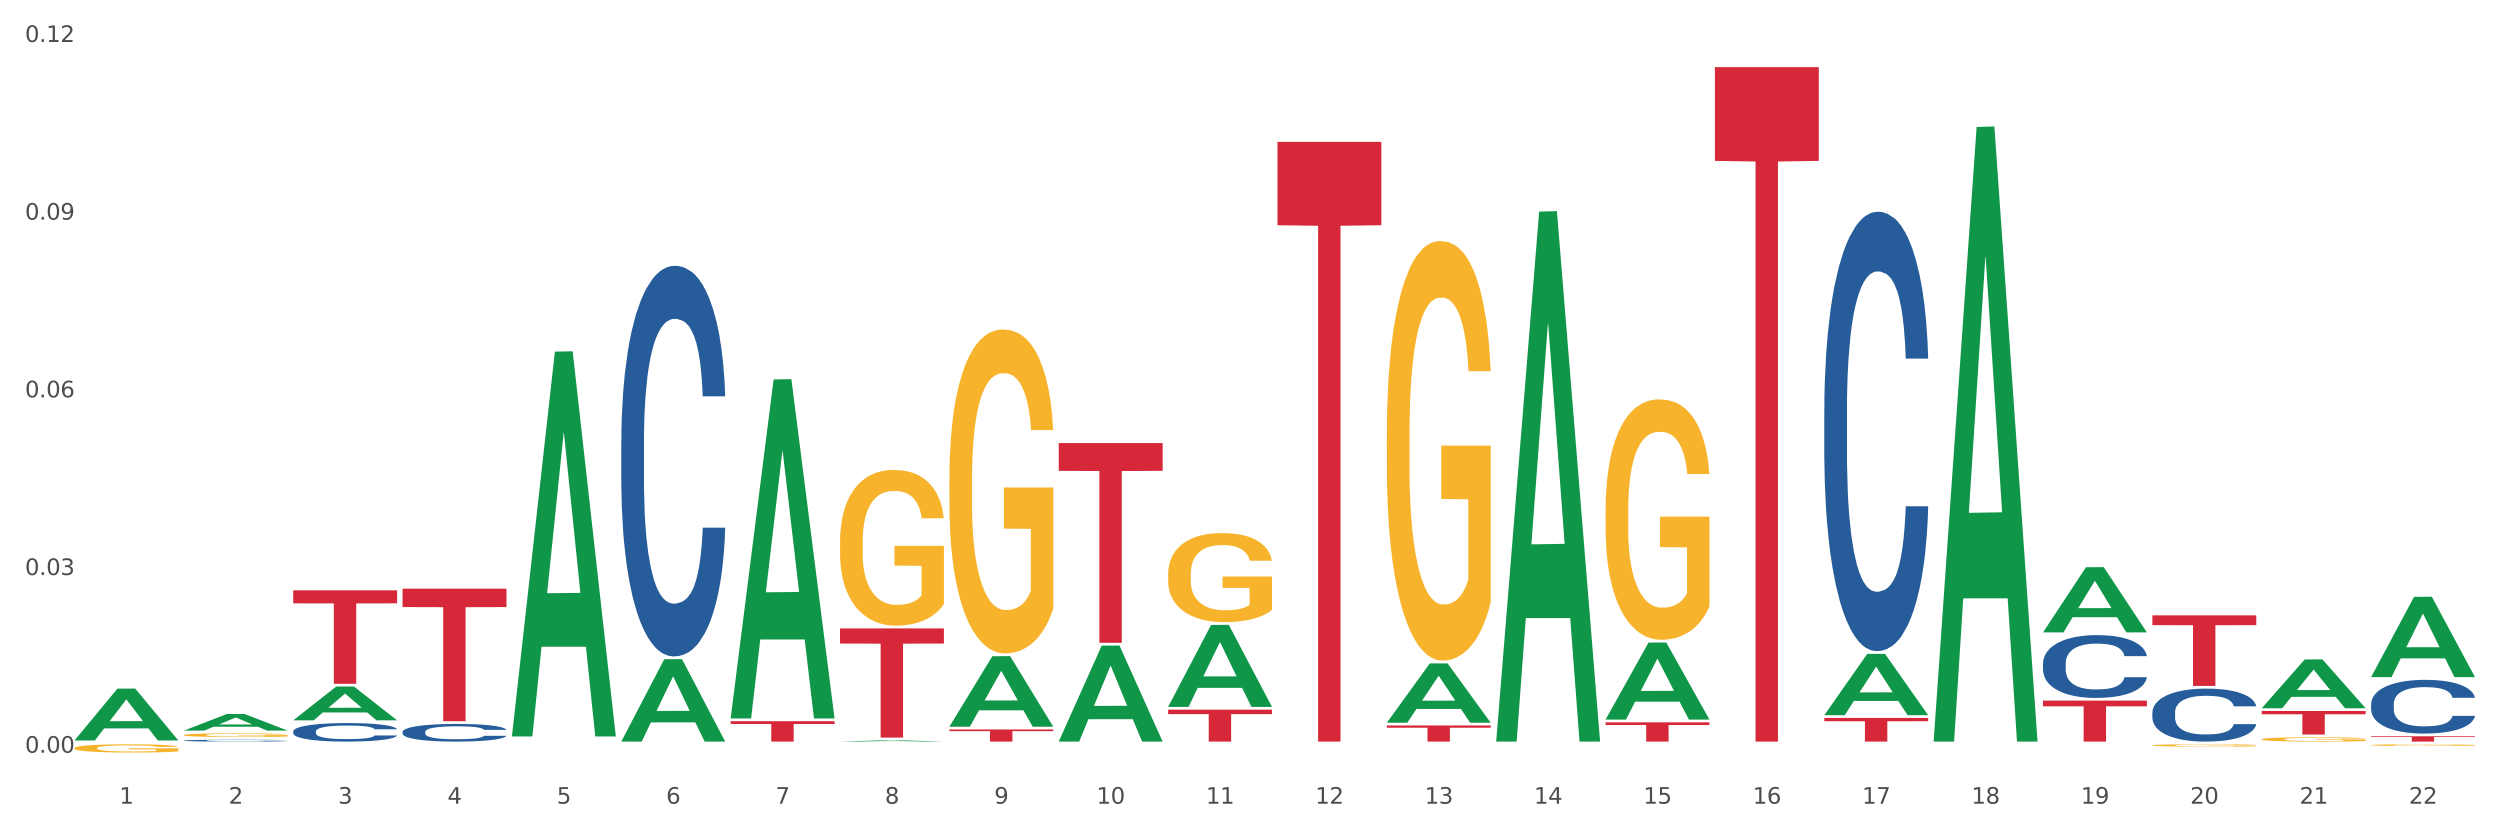 <?xml version="1.0" encoding="utf-8" standalone="no"?>
<!DOCTYPE svg PUBLIC "-//W3C//DTD SVG 1.1//EN"
  "http://www.w3.org/Graphics/SVG/1.1/DTD/svg11.dtd">
<svg xmlns:xlink="http://www.w3.org/1999/xlink" width="1080pt" height="360pt" viewBox="0 0 1080 360" xmlns="http://www.w3.org/2000/svg" version="1.1">
 <rect x="0" y="0" width="1080" height="360" fill="#333333" stroke="none"/>
 <defs>
  <style type="text/css">*{stroke-linejoin: round; stroke-linecap: butt}</style>
 </defs>
 <g id="figure_1">
  <g id="patch_1">
   <path d="M 0 360 
L 1080 360 
L 1080 0 
L 0 0 
z
" style="fill: #ffffff; stroke: #ffffff; stroke-linejoin: miter"/>
  </g>
  <g id="axes_1">
   <g id="matplotlib.axis_1">
    <g id="xtick_1">
     <g id="text_1">
      <!-- 1 -->
      <g style="fill: #4d4d4d" transform="translate(51.562 347.204) scale(0.096 -0.096)">
       <defs>
        <path id="DejaVuSans-31" d="M 794 531 
L 1825 531 
L 1825 4091 
L 703 3866 
L 703 4441 
L 1819 4666 
L 2450 4666 
L 2450 531 
L 3481 531 
L 3481 0 
L 794 0 
L 794 531 
z
" transform="scale(0.016)"/>
       </defs>
       <use xlink:href="#DejaVuSans-31"/>
      </g>
     </g>
    </g>
    <g id="xtick_2">
     <g id="text_2">
      <!-- 2 -->
      <g style="fill: #4d4d4d" transform="translate(98.807 347.204) scale(0.096 -0.096)">
       <defs>
        <path id="DejaVuSans-32" d="M 1228 531 
L 3431 531 
L 3431 0 
L 469 0 
L 469 531 
Q 828 903 1448 1529 
Q 2069 2156 2228 2338 
Q 2531 2678 2651 2914 
Q 2772 3150 2772 3378 
Q 2772 3750 2511 3984 
Q 2250 4219 1831 4219 
Q 1534 4219 1204 4116 
Q 875 4013 500 3803 
L 500 4441 
Q 881 4594 1212 4672 
Q 1544 4750 1819 4750 
Q 2544 4750 2975 4387 
Q 3406 4025 3406 3419 
Q 3406 3131 3298 2873 
Q 3191 2616 2906 2266 
Q 2828 2175 2409 1742 
Q 1991 1309 1228 531 
z
" transform="scale(0.016)"/>
       </defs>
       <use xlink:href="#DejaVuSans-32"/>
      </g>
     </g>
    </g>
    <g id="xtick_3">
     <g id="text_3">
      <!-- 3 -->
      <g style="fill: #4d4d4d" transform="translate(146.052 347.204) scale(0.096 -0.096)">
       <defs>
        <path id="DejaVuSans-33" d="M 2597 2516 
Q 3050 2419 3304 2112 
Q 3559 1806 3559 1356 
Q 3559 666 3084 287 
Q 2609 -91 1734 -91 
Q 1441 -91 1130 -33 
Q 819 25 488 141 
L 488 750 
Q 750 597 1062 519 
Q 1375 441 1716 441 
Q 2309 441 2620 675 
Q 2931 909 2931 1356 
Q 2931 1769 2642 2001 
Q 2353 2234 1838 2234 
L 1294 2234 
L 1294 2753 
L 1863 2753 
Q 2328 2753 2575 2939 
Q 2822 3125 2822 3475 
Q 2822 3834 2567 4026 
Q 2313 4219 1838 4219 
Q 1578 4219 1281 4162 
Q 984 4106 628 3988 
L 628 4550 
Q 988 4650 1302 4700 
Q 1616 4750 1894 4750 
Q 2613 4750 3031 4423 
Q 3450 4097 3450 3541 
Q 3450 3153 3228 2886 
Q 3006 2619 2597 2516 
z
" transform="scale(0.016)"/>
       </defs>
       <use xlink:href="#DejaVuSans-33"/>
      </g>
     </g>
    </g>
    <g id="xtick_4">
     <g id="text_4">
      <!-- 4 -->
      <g style="fill: #4d4d4d" transform="translate(193.297 347.204) scale(0.096 -0.096)">
       <defs>
        <path id="DejaVuSans-34" d="M 2419 4116 
L 825 1625 
L 2419 1625 
L 2419 4116 
z
M 2253 4666 
L 3047 4666 
L 3047 1625 
L 3713 1625 
L 3713 1100 
L 3047 1100 
L 3047 0 
L 2419 0 
L 2419 1100 
L 313 1100 
L 313 1709 
L 2253 4666 
z
" transform="scale(0.016)"/>
       </defs>
       <use xlink:href="#DejaVuSans-34"/>
      </g>
     </g>
    </g>
    <g id="xtick_5">
     <g id="text_5">
      <!-- 5 -->
      <g style="fill: #4d4d4d" transform="translate(240.542 347.204) scale(0.096 -0.096)">
       <defs>
        <path id="DejaVuSans-35" d="M 691 4666 
L 3169 4666 
L 3169 4134 
L 1269 4134 
L 1269 2991 
Q 1406 3038 1543 3061 
Q 1681 3084 1819 3084 
Q 2600 3084 3056 2656 
Q 3513 2228 3513 1497 
Q 3513 744 3044 326 
Q 2575 -91 1722 -91 
Q 1428 -91 1123 -41 
Q 819 9 494 109 
L 494 744 
Q 775 591 1075 516 
Q 1375 441 1709 441 
Q 2250 441 2565 725 
Q 2881 1009 2881 1497 
Q 2881 1984 2565 2268 
Q 2250 2553 1709 2553 
Q 1456 2553 1204 2497 
Q 953 2441 691 2322 
L 691 4666 
z
" transform="scale(0.016)"/>
       </defs>
       <use xlink:href="#DejaVuSans-35"/>
      </g>
     </g>
    </g>
    <g id="xtick_6">
     <g id="text_6">
      <!-- 6 -->
      <g style="fill: #4d4d4d" transform="translate(287.787 347.204) scale(0.096 -0.096)">
       <defs>
        <path id="DejaVuSans-36" d="M 2113 2584 
Q 1688 2584 1439 2293 
Q 1191 2003 1191 1497 
Q 1191 994 1439 701 
Q 1688 409 2113 409 
Q 2538 409 2786 701 
Q 3034 994 3034 1497 
Q 3034 2003 2786 2293 
Q 2538 2584 2113 2584 
z
M 3366 4563 
L 3366 3988 
Q 3128 4100 2886 4159 
Q 2644 4219 2406 4219 
Q 1781 4219 1451 3797 
Q 1122 3375 1075 2522 
Q 1259 2794 1537 2939 
Q 1816 3084 2150 3084 
Q 2853 3084 3261 2657 
Q 3669 2231 3669 1497 
Q 3669 778 3244 343 
Q 2819 -91 2113 -91 
Q 1303 -91 875 529 
Q 447 1150 447 2328 
Q 447 3434 972 4092 
Q 1497 4750 2381 4750 
Q 2619 4750 2861 4703 
Q 3103 4656 3366 4563 
z
" transform="scale(0.016)"/>
       </defs>
       <use xlink:href="#DejaVuSans-36"/>
      </g>
     </g>
    </g>
    <g id="xtick_7">
     <g id="text_7">
      <!-- 7 -->
      <g style="fill: #4d4d4d" transform="translate(335.032 347.204) scale(0.096 -0.096)">
       <defs>
        <path id="DejaVuSans-37" d="M 525 4666 
L 3525 4666 
L 3525 4397 
L 1831 0 
L 1172 0 
L 2766 4134 
L 525 4134 
L 525 4666 
z
" transform="scale(0.016)"/>
       </defs>
       <use xlink:href="#DejaVuSans-37"/>
      </g>
     </g>
    </g>
    <g id="xtick_8">
     <g id="text_8">
      <!-- 8 -->
      <g style="fill: #4d4d4d" transform="translate(382.276 347.204) scale(0.096 -0.096)">
       <defs>
        <path id="DejaVuSans-38" d="M 2034 2216 
Q 1584 2216 1326 1975 
Q 1069 1734 1069 1313 
Q 1069 891 1326 650 
Q 1584 409 2034 409 
Q 2484 409 2743 651 
Q 3003 894 3003 1313 
Q 3003 1734 2745 1975 
Q 2488 2216 2034 2216 
z
M 1403 2484 
Q 997 2584 770 2862 
Q 544 3141 544 3541 
Q 544 4100 942 4425 
Q 1341 4750 2034 4750 
Q 2731 4750 3128 4425 
Q 3525 4100 3525 3541 
Q 3525 3141 3298 2862 
Q 3072 2584 2669 2484 
Q 3125 2378 3379 2068 
Q 3634 1759 3634 1313 
Q 3634 634 3220 271 
Q 2806 -91 2034 -91 
Q 1263 -91 848 271 
Q 434 634 434 1313 
Q 434 1759 690 2068 
Q 947 2378 1403 2484 
z
M 1172 3481 
Q 1172 3119 1398 2916 
Q 1625 2713 2034 2713 
Q 2441 2713 2670 2916 
Q 2900 3119 2900 3481 
Q 2900 3844 2670 4047 
Q 2441 4250 2034 4250 
Q 1625 4250 1398 4047 
Q 1172 3844 1172 3481 
z
" transform="scale(0.016)"/>
       </defs>
       <use xlink:href="#DejaVuSans-38"/>
      </g>
     </g>
    </g>
    <g id="xtick_9">
     <g id="text_9">
      <!-- 9 -->
      <g style="fill: #4d4d4d" transform="translate(429.521 347.204) scale(0.096 -0.096)">
       <defs>
        <path id="DejaVuSans-39" d="M 703 97 
L 703 672 
Q 941 559 1184 500 
Q 1428 441 1663 441 
Q 2288 441 2617 861 
Q 2947 1281 2994 2138 
Q 2813 1869 2534 1725 
Q 2256 1581 1919 1581 
Q 1219 1581 811 2004 
Q 403 2428 403 3163 
Q 403 3881 828 4315 
Q 1253 4750 1959 4750 
Q 2769 4750 3195 4129 
Q 3622 3509 3622 2328 
Q 3622 1225 3098 567 
Q 2575 -91 1691 -91 
Q 1453 -91 1209 -44 
Q 966 3 703 97 
z
M 1959 2075 
Q 2384 2075 2632 2365 
Q 2881 2656 2881 3163 
Q 2881 3666 2632 3958 
Q 2384 4250 1959 4250 
Q 1534 4250 1286 3958 
Q 1038 3666 1038 3163 
Q 1038 2656 1286 2365 
Q 1534 2075 1959 2075 
z
" transform="scale(0.016)"/>
       </defs>
       <use xlink:href="#DejaVuSans-39"/>
      </g>
     </g>
    </g>
    <g id="xtick_10">
     <g id="text_10">
      <!-- 10 -->
      <g style="fill: #4d4d4d" transform="translate(473.712 347.204) scale(0.096 -0.096)">
       <defs>
        <path id="DejaVuSans-30" d="M 2034 4250 
Q 1547 4250 1301 3770 
Q 1056 3291 1056 2328 
Q 1056 1369 1301 889 
Q 1547 409 2034 409 
Q 2525 409 2770 889 
Q 3016 1369 3016 2328 
Q 3016 3291 2770 3770 
Q 2525 4250 2034 4250 
z
M 2034 4750 
Q 2819 4750 3233 4129 
Q 3647 3509 3647 2328 
Q 3647 1150 3233 529 
Q 2819 -91 2034 -91 
Q 1250 -91 836 529 
Q 422 1150 422 2328 
Q 422 3509 836 4129 
Q 1250 4750 2034 4750 
z
" transform="scale(0.016)"/>
       </defs>
       <use xlink:href="#DejaVuSans-31"/>
       <use xlink:href="#DejaVuSans-30" transform="translate(63.623 0)"/>
      </g>
     </g>
    </g>
    <g id="xtick_11">
     <g id="text_11">
      <!-- 11 -->
      <g style="fill: #4d4d4d" transform="translate(520.957 347.204) scale(0.096 -0.096)">
       <use xlink:href="#DejaVuSans-31"/>
       <use xlink:href="#DejaVuSans-31" transform="translate(63.623 0)"/>
      </g>
     </g>
    </g>
    <g id="xtick_12">
     <g id="text_12">
      <!-- 12 -->
      <g style="fill: #4d4d4d" transform="translate(568.202 347.204) scale(0.096 -0.096)">
       <use xlink:href="#DejaVuSans-31"/>
       <use xlink:href="#DejaVuSans-32" transform="translate(63.623 0)"/>
      </g>
     </g>
    </g>
    <g id="xtick_13">
     <g id="text_13">
      <!-- 13 -->
      <g style="fill: #4d4d4d" transform="translate(615.447 347.204) scale(0.096 -0.096)">
       <use xlink:href="#DejaVuSans-31"/>
       <use xlink:href="#DejaVuSans-33" transform="translate(63.623 0)"/>
      </g>
     </g>
    </g>
    <g id="xtick_14">
     <g id="text_14">
      <!-- 14 -->
      <g style="fill: #4d4d4d" transform="translate(662.692 347.204) scale(0.096 -0.096)">
       <use xlink:href="#DejaVuSans-31"/>
       <use xlink:href="#DejaVuSans-34" transform="translate(63.623 0)"/>
      </g>
     </g>
    </g>
    <g id="xtick_15">
     <g id="text_15">
      <!-- 15 -->
      <g style="fill: #4d4d4d" transform="translate(709.937 347.204) scale(0.096 -0.096)">
       <use xlink:href="#DejaVuSans-31"/>
       <use xlink:href="#DejaVuSans-35" transform="translate(63.623 0)"/>
      </g>
     </g>
    </g>
    <g id="xtick_16">
     <g id="text_16">
      <!-- 16 -->
      <g style="fill: #4d4d4d" transform="translate(757.181 347.204) scale(0.096 -0.096)">
       <use xlink:href="#DejaVuSans-31"/>
       <use xlink:href="#DejaVuSans-36" transform="translate(63.623 0)"/>
      </g>
     </g>
    </g>
    <g id="xtick_17">
     <g id="text_17">
      <!-- 17 -->
      <g style="fill: #4d4d4d" transform="translate(804.426 347.204) scale(0.096 -0.096)">
       <use xlink:href="#DejaVuSans-31"/>
       <use xlink:href="#DejaVuSans-37" transform="translate(63.623 0)"/>
      </g>
     </g>
    </g>
    <g id="xtick_18">
     <g id="text_18">
      <!-- 18 -->
      <g style="fill: #4d4d4d" transform="translate(851.671 347.204) scale(0.096 -0.096)">
       <use xlink:href="#DejaVuSans-31"/>
       <use xlink:href="#DejaVuSans-38" transform="translate(63.623 0)"/>
      </g>
     </g>
    </g>
    <g id="xtick_19">
     <g id="text_19">
      <!-- 19 -->
      <g style="fill: #4d4d4d" transform="translate(898.916 347.204) scale(0.096 -0.096)">
       <use xlink:href="#DejaVuSans-31"/>
       <use xlink:href="#DejaVuSans-39" transform="translate(63.623 0)"/>
      </g>
     </g>
    </g>
    <g id="xtick_20">
     <g id="text_20">
      <!-- 20 -->
      <g style="fill: #4d4d4d" transform="translate(946.161 347.204) scale(0.096 -0.096)">
       <use xlink:href="#DejaVuSans-32"/>
       <use xlink:href="#DejaVuSans-30" transform="translate(63.623 0)"/>
      </g>
     </g>
    </g>
    <g id="xtick_21">
     <g id="text_21">
      <!-- 21 -->
      <g style="fill: #4d4d4d" transform="translate(993.406 347.204) scale(0.096 -0.096)">
       <use xlink:href="#DejaVuSans-32"/>
       <use xlink:href="#DejaVuSans-31" transform="translate(63.623 0)"/>
      </g>
     </g>
    </g>
    <g id="xtick_22">
     <g id="text_22">
      <!-- 22 -->
      <g style="fill: #4d4d4d" transform="translate(1040.651 347.204) scale(0.096 -0.096)">
       <use xlink:href="#DejaVuSans-32"/>
       <use xlink:href="#DejaVuSans-32" transform="translate(63.623 0)"/>
      </g>
     </g>
    </g>
    <g id="xtick_23"/>
    <g id="xtick_24"/>
    <g id="xtick_25"/>
    <g id="xtick_26"/>
    <g id="xtick_27"/>
    <g id="xtick_28"/>
    <g id="xtick_29"/>
    <g id="xtick_30"/>
    <g id="xtick_31"/>
    <g id="xtick_32"/>
    <g id="xtick_33"/>
    <g id="xtick_34"/>
    <g id="xtick_35"/>
    <g id="xtick_36"/>
    <g id="xtick_37"/>
    <g id="xtick_38"/>
    <g id="xtick_39"/>
    <g id="xtick_40"/>
    <g id="xtick_41"/>
    <g id="xtick_42"/>
    <g id="xtick_43"/>
   </g>
   <g id="matplotlib.axis_2">
    <g id="ytick_1">
     <g id="text_23">
      <!-- 0.00 -->
      <g style="fill: #4d4d4d" transform="translate(10.8 325.183) scale(0.096 -0.096)">
       <defs>
        <path id="DejaVuSans-2e" d="M 684 794 
L 1344 794 
L 1344 0 
L 684 0 
L 684 794 
z
" transform="scale(0.016)"/>
       </defs>
       <use xlink:href="#DejaVuSans-30"/>
       <use xlink:href="#DejaVuSans-2e" transform="translate(63.623 0)"/>
       <use xlink:href="#DejaVuSans-30" transform="translate(95.41 0)"/>
       <use xlink:href="#DejaVuSans-30" transform="translate(159.033 0)"/>
      </g>
     </g>
    </g>
    <g id="ytick_2">
     <g id="text_24">
      <!-- 0.03 -->
      <g style="fill: #4d4d4d" transform="translate(10.8 248.421) scale(0.096 -0.096)">
       <use xlink:href="#DejaVuSans-30"/>
       <use xlink:href="#DejaVuSans-2e" transform="translate(63.623 0)"/>
       <use xlink:href="#DejaVuSans-30" transform="translate(95.41 0)"/>
       <use xlink:href="#DejaVuSans-33" transform="translate(159.033 0)"/>
      </g>
     </g>
    </g>
    <g id="ytick_3">
     <g id="text_25">
      <!-- 0.06 -->
      <g style="fill: #4d4d4d" transform="translate(10.8 171.66) scale(0.096 -0.096)">
       <use xlink:href="#DejaVuSans-30"/>
       <use xlink:href="#DejaVuSans-2e" transform="translate(63.623 0)"/>
       <use xlink:href="#DejaVuSans-30" transform="translate(95.41 0)"/>
       <use xlink:href="#DejaVuSans-36" transform="translate(159.033 0)"/>
      </g>
     </g>
    </g>
    <g id="ytick_4">
     <g id="text_26">
      <!-- 0.09 -->
      <g style="fill: #4d4d4d" transform="translate(10.8 94.898) scale(0.096 -0.096)">
       <use xlink:href="#DejaVuSans-30"/>
       <use xlink:href="#DejaVuSans-2e" transform="translate(63.623 0)"/>
       <use xlink:href="#DejaVuSans-30" transform="translate(95.41 0)"/>
       <use xlink:href="#DejaVuSans-39" transform="translate(159.033 0)"/>
      </g>
     </g>
    </g>
    <g id="ytick_5">
     <g id="text_27">
      <!-- 0.12 -->
      <g style="fill: #4d4d4d" transform="translate(10.8 18.136) scale(0.096 -0.096)">
       <use xlink:href="#DejaVuSans-30"/>
       <use xlink:href="#DejaVuSans-2e" transform="translate(63.623 0)"/>
       <use xlink:href="#DejaVuSans-31" transform="translate(95.41 0)"/>
       <use xlink:href="#DejaVuSans-32" transform="translate(159.033 0)"/>
      </g>
     </g>
    </g>
    <g id="ytick_6"/>
    <g id="ytick_7"/>
    <g id="ytick_8"/>
    <g id="ytick_9"/>
   </g>
   <g id="PolyCollection_1">
    <path d="M 32.175 319.852 
L 32.221 319.831 
L 50.73 297.476 
L 58.411 297.455 
L 77.058 319.894 
L 68.174 319.894 
L 64.148 314.669 
L 45.038 314.669 
L 44.899 314.753 
L 41.013 319.894 
L 32.175 319.894 
L 32.175 319.852 
L 47.444 311.551 
L 61.742 311.53 
L 54.663 302.238 
L 54.57 302.196 
L 54.478 302.259 
L 47.398 311.53 
L 47.444 311.551 
L 32.175 319.852 
z
" clip-path="url(#pf9bca34eea)" style="fill: #109648"/>
    <path d="M 79.42 315.62 
L 79.466 315.613 
L 97.974 308.458 
L 105.655 308.451 
L 124.303 315.633 
L 115.419 315.633 
L 111.393 313.961 
L 92.283 313.961 
L 92.144 313.988 
L 88.258 315.633 
L 79.42 315.633 
L 79.42 315.62 
L 94.689 312.963 
L 108.987 312.956 
L 101.907 309.982 
L 101.815 309.969 
L 101.722 309.989 
L 94.643 312.956 
L 94.689 312.963 
L 79.42 315.62 
z
" clip-path="url(#pf9bca34eea)" style="fill: #109648"/>
    <path d="M 315.644 311.55 
L 360.527 311.55 
L 360.527 312.775 
L 342.872 312.783 
L 342.872 320.366 
L 333.193 320.366 
L 333.193 312.783 
L 315.644 312.775 
L 315.644 311.558 
L 315.644 311.55 
z
" clip-path="url(#pf9bca34eea)" style="fill: #d62839"/>
    <path d="M 362.889 271.461 
L 407.772 271.461 
L 407.772 278.017 
L 390.117 278.061 
L 390.117 318.641 
L 380.438 318.641 
L 380.438 278.061 
L 362.889 278.017 
L 362.889 271.505 
L 362.889 271.461 
z
" clip-path="url(#pf9bca34eea)" style="fill: #d62839"/>
    <path d="M 1024.317 304.125 
L 1024.37 304.104 
L 1024.37 303.51 
L 1024.53 302.705 
L 1025.113 301.221 
L 1025.856 300.098 
L 1027.129 298.784 
L 1027.819 298.233 
L 1028.721 297.618 
L 1030.578 296.622 
L 1032.7 295.774 
L 1034.185 295.308 
L 1035.299 295.011 
L 1037.793 294.481 
L 1039.225 294.248 
L 1040.711 294.057 
L 1041.984 293.93 
L 1044.106 293.782 
L 1045.804 293.718 
L 1047.767 293.697 
L 1049.411 293.718 
L 1051.586 293.803 
L 1054.77 294.057 
L 1055.99 294.206 
L 1057.634 294.46 
L 1059.332 294.799 
L 1060.712 295.138 
L 1062.303 295.626 
L 1063.948 296.261 
L 1065.539 297.067 
L 1066.653 297.809 
L 1067.555 298.593 
L 1068.351 299.547 
L 1068.935 300.585 
L 1069.2 301.454 
L 1059.491 301.454 
L 1059.226 300.67 
L 1058.696 299.822 
L 1058.165 299.25 
L 1057.581 298.784 
L 1056.68 298.254 
L 1055.884 297.915 
L 1054.557 297.512 
L 1053.337 297.258 
L 1052.329 297.109 
L 1051.109 296.982 
L 1048.509 296.855 
L 1046.653 296.855 
L 1045.485 296.897 
L 1044.053 297.003 
L 1042.833 297.152 
L 1041.4 297.406 
L 1040.286 297.682 
L 1039.172 298.042 
L 1038.536 298.296 
L 1037.581 298.763 
L 1036.944 299.144 
L 1036.095 299.801 
L 1035.618 300.267 
L 1034.769 301.475 
L 1034.397 302.366 
L 1034.238 302.98 
L 1034.132 303.659 
L 1034.132 306.965 
L 1034.45 308.449 
L 1034.716 309.084 
L 1035.14 309.805 
L 1035.936 310.738 
L 1037.103 311.649 
L 1038.323 312.306 
L 1039.331 312.709 
L 1040.286 313.006 
L 1041.241 313.239 
L 1042.408 313.451 
L 1043.363 313.578 
L 1044.796 313.705 
L 1046.493 313.769 
L 1047.82 313.769 
L 1050.525 313.663 
L 1051.746 313.557 
L 1052.913 313.408 
L 1054.186 313.175 
L 1055.194 312.921 
L 1055.778 312.73 
L 1056.733 312.327 
L 1057.475 311.903 
L 1058.112 311.416 
L 1058.536 310.992 
L 1059.014 310.356 
L 1059.385 309.636 
L 1059.491 309.254 
L 1069.2 309.254 
L 1068.988 310.017 
L 1068.616 310.759 
L 1067.874 311.755 
L 1067.29 312.327 
L 1066.388 313.027 
L 1065.433 313.62 
L 1064.107 314.277 
L 1062.887 314.765 
L 1061.613 315.189 
L 1060.234 315.57 
L 1057.741 316.1 
L 1056.839 316.248 
L 1054.929 316.503 
L 1053.443 316.651 
L 1051.268 316.799 
L 1049.04 316.884 
L 1046.706 316.905 
L 1044.637 316.863 
L 1042.355 316.736 
L 1040.923 316.609 
L 1039.331 316.418 
L 1037.474 316.121 
L 1035.724 315.761 
L 1034.079 315.337 
L 1032.541 314.849 
L 1031.108 314.298 
L 1029.251 313.387 
L 1027.872 312.497 
L 1026.864 311.67 
L 1026.174 310.971 
L 1025.485 310.081 
L 1025.113 309.466 
L 1024.53 307.982 
L 1024.317 306.605 
L 1024.317 304.125 
z
" clip-path="url(#pf9bca34eea)" style="fill: #255c99"/>
    <path d="M 929.828 307.767 
L 929.881 307.746 
L 929.881 307.161 
L 930.04 306.367 
L 930.623 304.904 
L 931.366 303.797 
L 932.639 302.501 
L 933.329 301.958 
L 934.231 301.352 
L 936.088 300.37 
L 938.21 299.534 
L 939.695 299.075 
L 940.81 298.782 
L 943.303 298.26 
L 944.735 298.03 
L 946.221 297.842 
L 947.494 297.716 
L 949.616 297.57 
L 951.314 297.508 
L 953.277 297.487 
L 954.922 297.508 
L 957.097 297.591 
L 960.28 297.842 
L 961.5 297.988 
L 963.145 298.239 
L 964.842 298.573 
L 966.222 298.907 
L 967.813 299.388 
L 969.458 300.015 
L 971.05 300.809 
L 972.164 301.54 
L 973.066 302.313 
L 973.861 303.253 
L 974.445 304.277 
L 974.71 305.134 
L 965.002 305.134 
L 964.736 304.361 
L 964.206 303.525 
L 963.675 302.961 
L 963.092 302.501 
L 962.19 301.979 
L 961.394 301.645 
L 960.068 301.248 
L 958.847 300.997 
L 957.839 300.851 
L 956.619 300.725 
L 954.02 300.6 
L 952.163 300.6 
L 950.996 300.642 
L 949.563 300.746 
L 948.343 300.892 
L 946.911 301.143 
L 945.796 301.415 
L 944.682 301.77 
L 944.046 302.021 
L 943.091 302.48 
L 942.454 302.856 
L 941.605 303.504 
L 941.128 303.964 
L 940.279 305.155 
L 939.908 306.032 
L 939.748 306.638 
L 939.642 307.307 
L 939.642 310.566 
L 939.961 312.029 
L 940.226 312.656 
L 940.65 313.366 
L 941.446 314.286 
L 942.613 315.184 
L 943.834 315.832 
L 944.842 316.229 
L 945.796 316.521 
L 946.751 316.751 
L 947.919 316.96 
L 948.874 317.085 
L 950.306 317.211 
L 952.004 317.274 
L 953.33 317.274 
L 956.036 317.169 
L 957.256 317.065 
L 958.423 316.918 
L 959.696 316.688 
L 960.704 316.438 
L 961.288 316.25 
L 962.243 315.853 
L 962.986 315.435 
L 963.622 314.954 
L 964.047 314.536 
L 964.524 313.91 
L 964.895 313.199 
L 965.002 312.823 
L 974.71 312.823 
L 974.498 313.575 
L 974.127 314.307 
L 973.384 315.289 
L 972.8 315.853 
L 971.898 316.542 
L 970.944 317.127 
L 969.617 317.775 
L 968.397 318.256 
L 967.124 318.673 
L 965.744 319.05 
L 963.251 319.572 
L 962.349 319.718 
L 960.439 319.969 
L 958.954 320.115 
L 956.778 320.261 
L 954.55 320.345 
L 952.216 320.366 
L 950.147 320.324 
L 947.866 320.199 
L 946.433 320.073 
L 944.842 319.885 
L 942.985 319.593 
L 941.234 319.238 
L 939.589 318.82 
L 938.051 318.339 
L 936.618 317.796 
L 934.762 316.897 
L 933.382 316.02 
L 932.374 315.205 
L 931.684 314.515 
L 930.995 313.638 
L 930.623 313.032 
L 930.04 311.569 
L 929.828 310.211 
L 929.828 307.767 
z
" clip-path="url(#pf9bca34eea)" style="fill: #255c99"/>
    <path d="M 882.583 286.561 
L 882.636 286.536 
L 882.636 285.843 
L 882.795 284.901 
L 883.379 283.167 
L 884.121 281.854 
L 885.395 280.318 
L 886.084 279.674 
L 886.986 278.955 
L 888.843 277.791 
L 890.965 276.8 
L 892.451 276.255 
L 893.565 275.908 
L 896.058 275.288 
L 897.491 275.016 
L 898.976 274.793 
L 900.249 274.644 
L 902.371 274.471 
L 904.069 274.396 
L 906.032 274.372 
L 907.677 274.396 
L 909.852 274.496 
L 913.035 274.793 
L 914.255 274.966 
L 915.9 275.264 
L 917.598 275.66 
L 918.977 276.056 
L 920.569 276.626 
L 922.213 277.369 
L 923.805 278.311 
L 924.919 279.178 
L 925.821 280.095 
L 926.617 281.21 
L 927.2 282.424 
L 927.465 283.439 
L 917.757 283.439 
L 917.491 282.523 
L 916.961 281.532 
L 916.43 280.863 
L 915.847 280.318 
L 914.945 279.698 
L 914.149 279.302 
L 912.823 278.831 
L 911.603 278.534 
L 910.595 278.36 
L 909.374 278.212 
L 906.775 278.063 
L 904.918 278.063 
L 903.751 278.113 
L 902.318 278.237 
L 901.098 278.41 
L 899.666 278.707 
L 898.552 279.029 
L 897.438 279.451 
L 896.801 279.748 
L 895.846 280.293 
L 895.209 280.739 
L 894.36 281.507 
L 893.883 282.052 
L 893.034 283.464 
L 892.663 284.505 
L 892.504 285.223 
L 892.398 286.016 
L 892.398 289.881 
L 892.716 291.615 
L 892.981 292.358 
L 893.406 293.201 
L 894.201 294.291 
L 895.368 295.356 
L 896.589 296.124 
L 897.597 296.595 
L 898.552 296.942 
L 899.507 297.214 
L 900.674 297.462 
L 901.629 297.611 
L 903.061 297.759 
L 904.759 297.834 
L 906.085 297.834 
L 908.791 297.71 
L 910.011 297.586 
L 911.178 297.412 
L 912.451 297.14 
L 913.459 296.843 
L 914.043 296.62 
L 914.998 296.149 
L 915.741 295.653 
L 916.377 295.084 
L 916.802 294.588 
L 917.279 293.845 
L 917.651 293.002 
L 917.757 292.557 
L 927.465 292.557 
L 927.253 293.448 
L 926.882 294.316 
L 926.139 295.48 
L 925.555 296.149 
L 924.654 296.966 
L 923.699 297.66 
L 922.372 298.428 
L 921.152 298.998 
L 919.879 299.494 
L 918.499 299.939 
L 916.006 300.559 
L 915.104 300.732 
L 913.194 301.03 
L 911.709 301.203 
L 909.534 301.376 
L 907.305 301.476 
L 904.971 301.5 
L 902.902 301.451 
L 900.621 301.302 
L 899.188 301.153 
L 897.597 300.93 
L 895.74 300.584 
L 893.989 300.162 
L 892.344 299.667 
L 890.806 299.097 
L 889.373 298.453 
L 887.517 297.388 
L 886.137 296.347 
L 885.129 295.381 
L 884.44 294.563 
L 883.75 293.523 
L 883.379 292.804 
L 882.795 291.07 
L 882.583 289.46 
L 882.583 286.561 
z
" clip-path="url(#pf9bca34eea)" style="fill: #255c99"/>
    <path d="M 788.093 176.757 
L 788.146 176.584 
L 788.146 171.73 
L 788.305 165.143 
L 788.889 153.008 
L 789.632 143.821 
L 790.905 133.073 
L 791.594 128.566 
L 792.496 123.539 
L 794.353 115.392 
L 796.475 108.458 
L 797.961 104.644 
L 799.075 102.217 
L 801.568 97.883 
L 803.001 95.976 
L 804.486 94.416 
L 805.76 93.376 
L 807.882 92.163 
L 809.579 91.643 
L 811.542 91.469 
L 813.187 91.643 
L 815.362 92.336 
L 818.545 94.416 
L 819.765 95.63 
L 821.41 97.71 
L 823.108 100.483 
L 824.487 103.257 
L 826.079 107.244 
L 827.723 112.445 
L 829.315 119.032 
L 830.429 125.099 
L 831.331 131.513 
L 832.127 139.314 
L 832.71 147.808 
L 832.976 154.915 
L 823.267 154.915 
L 823.002 148.501 
L 822.471 141.567 
L 821.941 136.887 
L 821.357 133.073 
L 820.455 128.739 
L 819.659 125.966 
L 818.333 122.672 
L 817.113 120.592 
L 816.105 119.379 
L 814.885 118.338 
L 812.285 117.298 
L 810.428 117.298 
L 809.261 117.645 
L 807.829 118.512 
L 806.608 119.725 
L 805.176 121.805 
L 804.062 124.059 
L 802.948 127.006 
L 802.311 129.086 
L 801.356 132.9 
L 800.72 136.02 
L 799.871 141.394 
L 799.393 145.208 
L 798.544 155.089 
L 798.173 162.369 
L 798.014 167.396 
L 797.908 172.944 
L 797.908 199.986 
L 798.226 212.121 
L 798.491 217.321 
L 798.916 223.215 
L 799.712 230.842 
L 800.879 238.296 
L 802.099 243.67 
L 803.107 246.964 
L 804.062 249.391 
L 805.017 251.298 
L 806.184 253.031 
L 807.139 254.071 
L 808.571 255.111 
L 810.269 255.631 
L 811.595 255.631 
L 814.301 254.765 
L 815.521 253.898 
L 816.688 252.685 
L 817.962 250.778 
L 818.97 248.697 
L 819.553 247.137 
L 820.508 243.844 
L 821.251 240.377 
L 821.888 236.39 
L 822.312 232.923 
L 822.789 227.722 
L 823.161 221.828 
L 823.267 218.708 
L 832.976 218.708 
L 832.763 224.949 
L 832.392 231.016 
L 831.649 239.163 
L 831.066 243.844 
L 830.164 249.564 
L 829.209 254.418 
L 827.883 259.792 
L 826.662 263.779 
L 825.389 267.246 
L 824.01 270.366 
L 821.516 274.7 
L 820.614 275.913 
L 818.704 277.994 
L 817.219 279.207 
L 815.044 280.42 
L 812.816 281.114 
L 810.481 281.287 
L 808.412 280.941 
L 806.131 279.9 
L 804.699 278.86 
L 803.107 277.3 
L 801.25 274.873 
L 799.499 271.926 
L 797.855 268.459 
L 796.316 264.472 
L 794.884 259.965 
L 793.027 252.511 
L 791.648 245.23 
L 790.64 238.47 
L 789.95 232.749 
L 789.26 225.469 
L 788.889 220.441 
L 788.305 208.307 
L 788.093 197.039 
L 788.093 176.757 
z
" clip-path="url(#pf9bca34eea)" style="fill: #255c99"/>
    <path d="M 268.399 190.647 
L 268.452 190.492 
L 268.452 186.177 
L 268.612 180.321 
L 269.195 169.533 
L 269.938 161.364 
L 271.211 151.809 
L 271.901 147.802 
L 272.803 143.333 
L 274.66 136.089 
L 276.782 129.925 
L 278.267 126.534 
L 279.381 124.376 
L 281.875 120.523 
L 283.307 118.828 
L 284.793 117.441 
L 286.066 116.516 
L 288.188 115.438 
L 289.886 114.975 
L 291.849 114.821 
L 293.493 114.975 
L 295.668 115.592 
L 298.852 117.441 
L 300.072 118.52 
L 301.717 120.369 
L 303.414 122.835 
L 304.794 125.301 
L 306.385 128.846 
L 308.03 133.469 
L 309.621 139.326 
L 310.735 144.72 
L 311.637 150.422 
L 312.433 157.357 
L 313.017 164.909 
L 313.282 171.228 
L 303.573 171.228 
L 303.308 165.526 
L 302.778 159.361 
L 302.247 155.2 
L 301.663 151.809 
L 300.762 147.956 
L 299.966 145.49 
L 298.639 142.562 
L 297.419 140.713 
L 296.411 139.634 
L 295.191 138.709 
L 292.591 137.785 
L 290.735 137.785 
L 289.567 138.093 
L 288.135 138.863 
L 286.915 139.942 
L 285.482 141.792 
L 284.368 143.795 
L 283.254 146.415 
L 282.618 148.264 
L 281.663 151.655 
L 281.026 154.429 
L 280.177 159.207 
L 279.7 162.597 
L 278.851 171.382 
L 278.479 177.855 
L 278.32 182.324 
L 278.214 187.256 
L 278.214 211.298 
L 278.532 222.086 
L 278.798 226.71 
L 279.222 231.95 
L 280.018 238.731 
L 281.185 245.358 
L 282.405 250.136 
L 283.413 253.064 
L 284.368 255.222 
L 285.323 256.917 
L 286.49 258.458 
L 287.445 259.383 
L 288.878 260.307 
L 290.575 260.77 
L 291.902 260.77 
L 294.607 259.999 
L 295.828 259.229 
L 296.995 258.15 
L 298.268 256.454 
L 299.276 254.605 
L 299.86 253.218 
L 300.815 250.29 
L 301.557 247.207 
L 302.194 243.663 
L 302.618 240.58 
L 303.096 235.957 
L 303.467 230.717 
L 303.573 227.943 
L 313.282 227.943 
L 313.07 233.491 
L 312.698 238.885 
L 311.956 246.129 
L 311.372 250.29 
L 310.47 255.376 
L 309.515 259.691 
L 308.189 264.469 
L 306.969 268.013 
L 305.695 271.096 
L 304.316 273.87 
L 301.823 277.723 
L 300.921 278.801 
L 299.011 280.651 
L 297.525 281.73 
L 295.35 282.808 
L 293.122 283.425 
L 290.788 283.579 
L 288.719 283.271 
L 286.437 282.346 
L 285.005 281.421 
L 283.413 280.034 
L 281.556 277.877 
L 279.806 275.257 
L 278.161 272.174 
L 276.623 268.63 
L 275.19 264.623 
L 273.333 257.996 
L 271.954 251.523 
L 270.946 245.512 
L 270.256 240.426 
L 269.567 233.953 
L 269.195 229.484 
L 268.612 218.696 
L 268.399 208.678 
L 268.399 190.647 
z
" clip-path="url(#pf9bca34eea)" style="fill: #255c99"/>
    <path d="M 173.91 316.168 
L 173.963 316.161 
L 173.963 315.966 
L 174.122 315.701 
L 174.705 315.214 
L 175.448 314.845 
L 176.721 314.413 
L 177.411 314.232 
L 178.313 314.031 
L 180.17 313.703 
L 182.292 313.425 
L 183.777 313.272 
L 184.892 313.174 
L 187.385 313 
L 188.817 312.924 
L 190.303 312.861 
L 191.576 312.819 
L 193.698 312.77 
L 195.396 312.75 
L 197.359 312.743 
L 199.004 312.75 
L 201.179 312.777 
L 204.362 312.861 
L 205.582 312.91 
L 207.227 312.993 
L 208.924 313.105 
L 210.304 313.216 
L 211.895 313.376 
L 213.54 313.585 
L 215.132 313.85 
L 216.246 314.093 
L 217.148 314.351 
L 217.943 314.664 
L 218.527 315.005 
L 218.792 315.291 
L 209.084 315.291 
L 208.818 315.033 
L 208.288 314.755 
L 207.757 314.567 
L 207.174 314.413 
L 206.272 314.239 
L 205.476 314.128 
L 204.15 313.996 
L 202.929 313.912 
L 201.921 313.863 
L 200.701 313.822 
L 198.102 313.78 
L 196.245 313.78 
L 195.078 313.794 
L 193.645 313.829 
L 192.425 313.877 
L 190.993 313.961 
L 189.879 314.051 
L 188.764 314.17 
L 188.128 314.253 
L 187.173 314.406 
L 186.536 314.532 
L 185.687 314.748 
L 185.21 314.901 
L 184.361 315.298 
L 183.99 315.59 
L 183.83 315.792 
L 183.724 316.015 
L 183.724 317.101 
L 184.043 317.588 
L 184.308 317.797 
L 184.732 318.034 
L 185.528 318.34 
L 186.695 318.639 
L 187.916 318.855 
L 188.924 318.987 
L 189.879 319.085 
L 190.833 319.161 
L 192.001 319.231 
L 192.956 319.273 
L 194.388 319.315 
L 196.086 319.336 
L 197.412 319.336 
L 200.118 319.301 
L 201.338 319.266 
L 202.505 319.217 
L 203.778 319.141 
L 204.786 319.057 
L 205.37 318.994 
L 206.325 318.862 
L 207.068 318.723 
L 207.704 318.563 
L 208.129 318.423 
L 208.606 318.215 
L 208.977 317.978 
L 209.084 317.853 
L 218.792 317.853 
L 218.58 318.103 
L 218.209 318.347 
L 217.466 318.674 
L 216.882 318.862 
L 215.98 319.092 
L 215.026 319.287 
L 213.699 319.503 
L 212.479 319.663 
L 211.206 319.802 
L 209.826 319.927 
L 207.333 320.101 
L 206.431 320.15 
L 204.521 320.234 
L 203.036 320.282 
L 200.86 320.331 
L 198.632 320.359 
L 196.298 320.366 
L 194.229 320.352 
L 191.948 320.31 
L 190.515 320.268 
L 188.924 320.206 
L 187.067 320.108 
L 185.316 319.99 
L 183.671 319.851 
L 182.133 319.691 
L 180.7 319.51 
L 178.844 319.21 
L 177.464 318.918 
L 176.456 318.646 
L 175.766 318.417 
L 175.077 318.124 
L 174.705 317.922 
L 174.122 317.435 
L 173.91 316.982 
L 173.91 316.168 
z
" clip-path="url(#pf9bca34eea)" style="fill: #255c99"/>
    <path d="M 126.665 315.96 
L 126.718 315.953 
L 126.718 315.748 
L 126.877 315.471 
L 127.461 314.959 
L 128.203 314.572 
L 129.477 314.119 
L 130.166 313.929 
L 131.068 313.717 
L 132.925 313.374 
L 135.047 313.082 
L 136.533 312.921 
L 137.647 312.819 
L 140.14 312.636 
L 141.573 312.556 
L 143.058 312.49 
L 144.331 312.446 
L 146.453 312.395 
L 148.151 312.373 
L 150.114 312.366 
L 151.759 312.373 
L 153.934 312.402 
L 157.117 312.49 
L 158.337 312.541 
L 159.982 312.629 
L 161.68 312.746 
L 163.059 312.863 
L 164.651 313.031 
L 166.295 313.25 
L 167.887 313.527 
L 169.001 313.783 
L 169.903 314.053 
L 170.699 314.382 
L 171.282 314.74 
L 171.547 315.04 
L 161.839 315.04 
L 161.573 314.769 
L 161.043 314.477 
L 160.512 314.28 
L 159.929 314.119 
L 159.027 313.937 
L 158.231 313.82 
L 156.905 313.681 
L 155.685 313.593 
L 154.677 313.542 
L 153.456 313.498 
L 150.857 313.454 
L 149 313.454 
L 147.833 313.469 
L 146.4 313.506 
L 145.18 313.557 
L 143.748 313.644 
L 142.634 313.739 
L 141.52 313.864 
L 140.883 313.951 
L 139.928 314.112 
L 139.291 314.243 
L 138.442 314.47 
L 137.965 314.631 
L 137.116 315.047 
L 136.745 315.354 
L 136.586 315.566 
L 136.48 315.8 
L 136.48 316.939 
L 136.798 317.451 
L 137.063 317.67 
L 137.488 317.918 
L 138.283 318.24 
L 139.45 318.554 
L 140.671 318.78 
L 141.679 318.919 
L 142.634 319.022 
L 143.589 319.102 
L 144.756 319.175 
L 145.711 319.219 
L 147.143 319.263 
L 148.841 319.285 
L 150.167 319.285 
L 152.873 319.248 
L 154.093 319.212 
L 155.26 319.16 
L 156.533 319.08 
L 157.541 318.992 
L 158.125 318.927 
L 159.08 318.788 
L 159.823 318.642 
L 160.459 318.474 
L 160.884 318.327 
L 161.361 318.108 
L 161.733 317.86 
L 161.839 317.728 
L 171.547 317.728 
L 171.335 317.991 
L 170.964 318.247 
L 170.221 318.591 
L 169.637 318.788 
L 168.736 319.029 
L 167.781 319.233 
L 166.454 319.46 
L 165.234 319.628 
L 163.961 319.774 
L 162.581 319.906 
L 160.088 320.088 
L 159.186 320.139 
L 157.276 320.227 
L 155.791 320.278 
L 153.616 320.329 
L 151.387 320.359 
L 149.053 320.366 
L 146.984 320.351 
L 144.703 320.307 
L 143.27 320.264 
L 141.679 320.198 
L 139.822 320.096 
L 138.071 319.971 
L 136.426 319.825 
L 134.888 319.657 
L 133.456 319.467 
L 131.599 319.153 
L 130.219 318.846 
L 129.211 318.561 
L 128.522 318.32 
L 127.832 318.013 
L 127.461 317.801 
L 126.877 317.29 
L 126.665 316.815 
L 126.665 315.96 
z
" clip-path="url(#pf9bca34eea)" style="fill: #255c99"/>
    <path d="M 79.42 319.924 
L 79.473 319.923 
L 79.473 319.903 
L 79.632 319.875 
L 80.216 319.824 
L 80.958 319.785 
L 82.232 319.74 
L 82.921 319.721 
L 83.823 319.699 
L 85.68 319.665 
L 87.802 319.636 
L 89.288 319.619 
L 90.402 319.609 
L 92.895 319.591 
L 94.328 319.583 
L 95.813 319.576 
L 97.086 319.572 
L 99.209 319.567 
L 100.906 319.564 
L 102.869 319.564 
L 104.514 319.564 
L 106.689 319.567 
L 109.872 319.576 
L 111.092 319.581 
L 112.737 319.59 
L 114.435 319.602 
L 115.814 319.614 
L 117.406 319.63 
L 119.05 319.652 
L 120.642 319.68 
L 121.756 319.706 
L 122.658 319.733 
L 123.454 319.766 
L 124.037 319.802 
L 124.303 319.832 
L 114.594 319.832 
L 114.329 319.805 
L 113.798 319.775 
L 113.268 319.756 
L 112.684 319.74 
L 111.782 319.721 
L 110.986 319.71 
L 109.66 319.696 
L 108.44 319.687 
L 107.432 319.682 
L 106.212 319.677 
L 103.612 319.673 
L 101.755 319.673 
L 100.588 319.674 
L 99.156 319.678 
L 97.935 319.683 
L 96.503 319.692 
L 95.389 319.701 
L 94.275 319.714 
L 93.638 319.723 
L 92.683 319.739 
L 92.046 319.752 
L 91.198 319.775 
L 90.72 319.791 
L 89.871 319.833 
L 89.5 319.863 
L 89.341 319.885 
L 89.235 319.908 
L 89.235 320.022 
L 89.553 320.074 
L 89.818 320.096 
L 90.243 320.12 
L 91.038 320.153 
L 92.206 320.184 
L 93.426 320.207 
L 94.434 320.221 
L 95.389 320.231 
L 96.344 320.239 
L 97.511 320.246 
L 98.466 320.251 
L 99.898 320.255 
L 101.596 320.257 
L 102.922 320.257 
L 105.628 320.254 
L 106.848 320.25 
L 108.015 320.245 
L 109.289 320.237 
L 110.297 320.228 
L 110.88 320.222 
L 111.835 320.208 
L 112.578 320.193 
L 113.214 320.176 
L 113.639 320.161 
L 114.116 320.14 
L 114.488 320.115 
L 114.594 320.101 
L 124.303 320.101 
L 124.09 320.128 
L 123.719 320.153 
L 122.976 320.188 
L 122.393 320.208 
L 121.491 320.232 
L 120.536 320.252 
L 119.209 320.275 
L 117.989 320.292 
L 116.716 320.307 
L 115.337 320.32 
L 112.843 320.338 
L 111.941 320.343 
L 110.031 320.352 
L 108.546 320.357 
L 106.371 320.362 
L 104.142 320.365 
L 101.808 320.366 
L 99.739 320.364 
L 97.458 320.36 
L 96.025 320.356 
L 94.434 320.349 
L 92.577 320.339 
L 90.826 320.326 
L 89.182 320.312 
L 87.643 320.295 
L 86.211 320.276 
L 84.354 320.244 
L 82.974 320.214 
L 81.966 320.185 
L 81.277 320.161 
L 80.587 320.13 
L 80.216 320.109 
L 79.632 320.057 
L 79.42 320.01 
L 79.42 319.924 
z
" clip-path="url(#pf9bca34eea)" style="fill: #255c99"/>
    <path d="M 551.869 61.291 
L 596.751 61.291 
L 596.751 97.294 
L 579.096 97.537 
L 579.096 320.366 
L 569.418 320.366 
L 569.418 97.537 
L 551.869 97.294 
L 551.869 61.534 
L 551.869 61.291 
z
" clip-path="url(#pf9bca34eea)" style="fill: #d62839"/>
    <path d="M 504.624 306.577 
L 549.506 306.577 
L 549.506 308.494 
L 531.851 308.506 
L 531.851 320.366 
L 522.173 320.366 
L 522.173 308.506 
L 504.624 308.494 
L 504.624 306.59 
L 504.624 306.577 
z
" clip-path="url(#pf9bca34eea)" style="fill: #d62839"/>
    <path d="M 457.379 320.288 
L 457.425 320.249 
L 475.933 278.913 
L 483.614 278.874 
L 502.262 320.366 
L 493.378 320.366 
L 489.352 310.704 
L 470.242 310.704 
L 470.103 310.86 
L 466.217 320.366 
L 457.379 320.366 
L 457.379 320.288 
L 472.648 304.938 
L 486.946 304.899 
L 479.866 287.718 
L 479.774 287.64 
L 479.681 287.757 
L 472.602 304.899 
L 472.648 304.938 
L 457.379 320.288 
z
" clip-path="url(#pf9bca34eea)" style="fill: #109648"/>
    <path d="M 504.624 305.341 
L 504.67 305.307 
L 523.178 269.975 
L 530.859 269.941 
L 549.506 305.407 
L 540.622 305.407 
L 536.597 297.149 
L 517.487 297.149 
L 517.348 297.282 
L 513.461 305.407 
L 504.624 305.407 
L 504.624 305.341 
L 519.893 292.22 
L 534.191 292.187 
L 527.111 277.501 
L 527.019 277.434 
L 526.926 277.534 
L 519.847 292.187 
L 519.893 292.22 
L 504.624 305.341 
z
" clip-path="url(#pf9bca34eea)" style="fill: #109648"/>
    <path d="M 126.665 255.036 
L 171.547 255.036 
L 171.547 260.647 
L 153.892 260.685 
L 153.892 295.412 
L 144.214 295.412 
L 144.214 260.685 
L 126.665 260.647 
L 126.665 255.074 
L 126.665 255.036 
z
" clip-path="url(#pf9bca34eea)" style="fill: #d62839"/>
    <path d="M 173.91 254.291 
L 218.792 254.291 
L 218.792 262.252 
L 201.137 262.305 
L 201.137 311.572 
L 191.459 311.572 
L 191.459 262.305 
L 173.91 262.252 
L 173.91 254.345 
L 173.91 254.291 
z
" clip-path="url(#pf9bca34eea)" style="fill: #d62839"/>
    <path d="M 126.665 311.168 
L 126.711 311.155 
L 145.219 296.596 
L 152.9 296.582 
L 171.547 311.196 
L 162.663 311.196 
L 158.638 307.793 
L 139.528 307.793 
L 139.389 307.848 
L 135.502 311.196 
L 126.665 311.196 
L 126.665 311.168 
L 141.934 305.762 
L 156.232 305.748 
L 149.152 299.697 
L 149.06 299.669 
L 148.967 299.711 
L 141.888 305.748 
L 141.934 305.762 
L 126.665 311.168 
z
" clip-path="url(#pf9bca34eea)" style="fill: #109648"/>
    <path d="M 221.154 317.83 
L 221.201 317.674 
L 239.709 151.909 
L 247.39 151.753 
L 266.037 318.143 
L 257.153 318.143 
L 253.128 279.396 
L 234.018 279.396 
L 233.879 280.021 
L 229.992 318.143 
L 221.154 318.143 
L 221.154 317.83 
L 236.424 256.274 
L 250.722 256.118 
L 243.642 187.218 
L 243.55 186.906 
L 243.457 187.375 
L 236.378 256.118 
L 236.424 256.274 
L 221.154 317.83 
z
" clip-path="url(#pf9bca34eea)" style="fill: #109648"/>
    <path d="M 457.379 191.418 
L 502.262 191.418 
L 502.262 203.409 
L 484.606 203.49 
L 484.606 277.704 
L 474.928 277.704 
L 474.928 203.49 
L 457.379 203.409 
L 457.379 191.5 
L 457.379 191.418 
z
" clip-path="url(#pf9bca34eea)" style="fill: #d62839"/>
    <path d="M 410.134 315.126 
L 455.017 315.126 
L 455.017 315.854 
L 437.361 315.859 
L 437.361 320.366 
L 427.683 320.366 
L 427.683 315.859 
L 410.134 315.854 
L 410.134 315.131 
L 410.134 315.126 
z
" clip-path="url(#pf9bca34eea)" style="fill: #d62839"/>
    <path d="M 1024.317 318.075 
L 1069.2 318.075 
L 1069.2 318.394 
L 1051.545 318.396 
L 1051.545 320.366 
L 1041.866 320.366 
L 1041.866 318.396 
L 1024.317 318.394 
L 1024.317 318.078 
L 1024.317 318.075 
z
" clip-path="url(#pf9bca34eea)" style="fill: #d62839"/>
    <path d="M 977.072 307.14 
L 1021.955 307.14 
L 1021.955 308.555 
L 1004.3 308.565 
L 1004.3 317.327 
L 994.621 317.327 
L 994.621 308.565 
L 977.072 308.555 
L 977.072 307.149 
L 977.072 307.14 
z
" clip-path="url(#pf9bca34eea)" style="fill: #d62839"/>
    <path d="M 929.828 265.821 
L 974.71 265.821 
L 974.71 270.059 
L 957.055 270.088 
L 957.055 296.317 
L 947.377 296.317 
L 947.377 270.088 
L 929.828 270.059 
L 929.828 265.85 
L 929.828 265.821 
z
" clip-path="url(#pf9bca34eea)" style="fill: #d62839"/>
    <path d="M 882.583 302.67 
L 927.465 302.67 
L 927.465 305.129 
L 909.81 305.146 
L 909.81 320.366 
L 900.132 320.366 
L 900.132 305.146 
L 882.583 305.129 
L 882.583 302.687 
L 882.583 302.67 
z
" clip-path="url(#pf9bca34eea)" style="fill: #d62839"/>
    <path d="M 788.093 310.15 
L 832.976 310.15 
L 832.976 311.57 
L 815.32 311.579 
L 815.32 320.366 
L 805.642 320.366 
L 805.642 311.579 
L 788.093 311.57 
L 788.093 310.16 
L 788.093 310.15 
z
" clip-path="url(#pf9bca34eea)" style="fill: #d62839"/>
    <path d="M 740.848 29.014 
L 785.731 29.014 
L 785.731 69.502 
L 768.075 69.776 
L 768.075 320.366 
L 758.397 320.366 
L 758.397 69.776 
L 740.848 69.502 
L 740.848 29.288 
L 740.848 29.014 
z
" clip-path="url(#pf9bca34eea)" style="fill: #d62839"/>
    <path d="M 693.603 312.035 
L 738.486 312.035 
L 738.486 313.193 
L 720.831 313.2 
L 720.831 320.366 
L 711.152 320.366 
L 711.152 313.2 
L 693.603 313.193 
L 693.603 312.043 
L 693.603 312.035 
z
" clip-path="url(#pf9bca34eea)" style="fill: #d62839"/>
    <path d="M 599.113 313.403 
L 643.996 313.403 
L 643.996 314.371 
L 626.341 314.377 
L 626.341 320.366 
L 616.662 320.366 
L 616.662 314.377 
L 599.113 314.371 
L 599.113 313.41 
L 599.113 313.403 
z
" clip-path="url(#pf9bca34eea)" style="fill: #d62839"/>
    <path d="M 646.358 319.936 
L 646.405 319.72 
L 664.913 91.413 
L 672.594 91.198 
L 691.241 320.366 
L 682.357 320.366 
L 678.331 267.001 
L 659.222 267.001 
L 659.083 267.862 
L 655.196 320.366 
L 646.358 320.366 
L 646.358 319.936 
L 661.628 235.154 
L 675.925 234.939 
L 668.846 140.044 
L 668.753 139.613 
L 668.661 140.259 
L 661.581 234.939 
L 661.628 235.154 
L 646.358 319.936 
z
" clip-path="url(#pf9bca34eea)" style="fill: #109648"/>
    <path d="M 599.113 312.185 
L 599.16 312.161 
L 617.668 286.598 
L 625.349 286.574 
L 643.996 312.233 
L 635.112 312.233 
L 631.087 306.258 
L 611.977 306.258 
L 611.838 306.354 
L 607.951 312.233 
L 599.113 312.233 
L 599.113 312.185 
L 614.383 302.692 
L 628.681 302.668 
L 621.601 292.043 
L 621.509 291.995 
L 621.416 292.067 
L 614.337 302.668 
L 614.383 302.692 
L 599.113 312.185 
z
" clip-path="url(#pf9bca34eea)" style="fill: #109648"/>
    <path d="M 693.603 220.526 
L 693.656 220.431 
L 693.656 217.017 
L 693.762 214.076 
L 694.292 206.962 
L 695.087 201.081 
L 695.67 197.95 
L 696.253 195.389 
L 696.942 192.828 
L 697.789 190.172 
L 699.326 186.283 
L 700.28 184.291 
L 701.446 182.204 
L 703.565 179.169 
L 705.102 177.461 
L 706.692 176.038 
L 709.288 174.331 
L 710.984 173.572 
L 712.786 173.003 
L 714.958 172.623 
L 716.601 172.529 
L 720.204 172.813 
L 723.278 173.667 
L 724.761 174.331 
L 726.669 175.469 
L 727.676 176.228 
L 729.319 177.746 
L 731.014 179.738 
L 732.18 181.445 
L 733.929 184.67 
L 735.253 187.895 
L 736.472 191.879 
L 737.108 194.63 
L 737.585 197.191 
L 738.009 200.132 
L 738.433 204.78 
L 728.895 204.78 
L 728.524 201.46 
L 727.941 198.33 
L 727.093 195.294 
L 726.351 193.397 
L 725.079 191.026 
L 723.914 189.508 
L 722.695 188.37 
L 721.211 187.421 
L 720.045 186.947 
L 718.403 186.567 
L 715.17 186.662 
L 712.998 187.421 
L 711.514 188.37 
L 710.56 189.223 
L 709.712 190.172 
L 708.758 191.5 
L 707.646 193.492 
L 706.851 195.294 
L 706.056 197.571 
L 705.42 199.847 
L 704.837 202.503 
L 704.36 205.349 
L 703.989 208.29 
L 703.671 211.894 
L 703.406 217.87 
L 703.406 230.866 
L 703.512 233.806 
L 703.777 237.695 
L 704.095 240.636 
L 704.625 244.146 
L 705.102 246.517 
L 706.003 249.932 
L 707.01 252.778 
L 707.805 254.58 
L 708.599 256.098 
L 709.977 258.185 
L 711.514 259.892 
L 712.839 260.935 
L 714.64 261.884 
L 715.859 262.263 
L 716.919 262.453 
L 719.515 262.453 
L 721.37 262.169 
L 723.437 261.505 
L 725.026 260.651 
L 726.351 259.607 
L 727.835 257.9 
L 728.789 256.287 
L 728.789 236.462 
L 717.131 236.367 
L 717.131 223.182 
L 738.486 223.182 
L 738.486 261.884 
L 737.585 263.876 
L 736.578 265.678 
L 735.518 267.291 
L 733.929 269.283 
L 732.021 271.18 
L 730.325 272.508 
L 728.524 273.646 
L 726.404 274.69 
L 723.649 275.638 
L 721.953 276.018 
L 719.833 276.302 
L 717.343 276.397 
L 715.17 276.208 
L 713.051 275.733 
L 710.825 274.88 
L 708.652 273.646 
L 707.01 272.413 
L 705.367 270.895 
L 703.618 268.903 
L 702.241 267.006 
L 701.181 265.299 
L 700.015 263.117 
L 698.743 260.271 
L 697.789 257.71 
L 696.942 255.054 
L 696.041 251.639 
L 695.405 248.699 
L 694.769 244.999 
L 694.398 242.249 
L 693.974 237.98 
L 693.656 232.004 
L 693.603 220.526 
z
" clip-path="url(#pf9bca34eea)" style="fill: #f7b32b"/>
    <path d="M 929.828 322.007 
L 929.881 322.006 
L 929.881 321.973 
L 929.987 321.944 
L 930.516 321.874 
L 931.311 321.816 
L 931.894 321.786 
L 932.477 321.761 
L 933.166 321.735 
L 934.014 321.709 
L 935.551 321.671 
L 936.504 321.651 
L 937.67 321.631 
L 939.79 321.601 
L 941.326 321.584 
L 942.916 321.57 
L 945.513 321.554 
L 947.208 321.546 
L 949.01 321.541 
L 951.183 321.537 
L 952.825 321.536 
L 956.429 321.539 
L 959.502 321.547 
L 960.986 321.554 
L 962.893 321.565 
L 963.9 321.572 
L 965.543 321.587 
L 967.239 321.607 
L 968.404 321.624 
L 970.153 321.655 
L 971.478 321.687 
L 972.697 321.726 
L 973.333 321.753 
L 973.809 321.778 
L 974.233 321.807 
L 974.657 321.853 
L 965.119 321.853 
L 964.748 321.82 
L 964.165 321.789 
L 963.317 321.76 
L 962.576 321.741 
L 961.304 321.718 
L 960.138 321.703 
L 958.919 321.692 
L 957.435 321.682 
L 956.27 321.678 
L 954.627 321.674 
L 951.395 321.675 
L 949.222 321.682 
L 947.738 321.692 
L 946.784 321.7 
L 945.937 321.709 
L 944.983 321.722 
L 943.87 321.742 
L 943.075 321.76 
L 942.28 321.782 
L 941.644 321.804 
L 941.062 321.83 
L 940.585 321.858 
L 940.214 321.887 
L 939.896 321.923 
L 939.631 321.981 
L 939.631 322.109 
L 939.737 322.138 
L 940.002 322.176 
L 940.32 322.205 
L 940.85 322.239 
L 941.326 322.263 
L 942.227 322.296 
L 943.234 322.324 
L 944.029 322.342 
L 944.824 322.357 
L 946.202 322.377 
L 947.738 322.394 
L 949.063 322.404 
L 950.865 322.414 
L 952.083 322.417 
L 953.143 322.419 
L 955.74 322.419 
L 957.594 322.416 
L 959.661 322.41 
L 961.251 322.402 
L 962.576 322.391 
L 964.059 322.375 
L 965.013 322.359 
L 965.013 322.164 
L 953.355 322.163 
L 953.355 322.034 
L 974.71 322.034 
L 974.71 322.414 
L 973.809 322.433 
L 972.803 322.451 
L 971.743 322.467 
L 970.153 322.486 
L 968.245 322.505 
L 966.55 322.518 
L 964.748 322.529 
L 962.629 322.539 
L 959.873 322.549 
L 958.177 322.552 
L 956.058 322.555 
L 953.567 322.556 
L 951.395 322.554 
L 949.275 322.55 
L 947.049 322.541 
L 944.877 322.529 
L 943.234 322.517 
L 941.591 322.502 
L 939.843 322.483 
L 938.465 322.464 
L 937.405 322.447 
L 936.239 322.426 
L 934.968 322.398 
L 934.014 322.373 
L 933.166 322.347 
L 932.265 322.313 
L 931.629 322.284 
L 930.993 322.248 
L 930.622 322.221 
L 930.199 322.179 
L 929.881 322.12 
L 929.828 322.007 
z
" clip-path="url(#pf9bca34eea)" style="fill: #f7b32b"/>
    <path d="M 835.338 319.867 
L 835.384 319.617 
L 853.892 54.864 
L 861.573 54.614 
L 880.221 320.366 
L 871.337 320.366 
L 867.311 258.482 
L 848.201 258.482 
L 848.062 259.48 
L 844.176 320.366 
L 835.338 320.366 
L 835.338 319.867 
L 850.607 221.551 
L 864.905 221.302 
L 857.825 111.258 
L 857.733 110.759 
L 857.64 111.507 
L 850.561 221.302 
L 850.607 221.551 
L 835.338 319.867 
z
" clip-path="url(#pf9bca34eea)" style="fill: #109648"/>
    <path d="M 882.583 273.149 
L 882.629 273.122 
L 901.137 245.038 
L 908.818 245.011 
L 927.465 273.202 
L 918.581 273.202 
L 914.556 266.637 
L 895.446 266.637 
L 895.307 266.743 
L 891.42 273.202 
L 882.583 273.202 
L 882.583 273.149 
L 897.852 262.72 
L 912.15 262.693 
L 905.07 251.02 
L 904.978 250.967 
L 904.885 251.046 
L 897.806 262.693 
L 897.852 262.72 
L 882.583 273.149 
z
" clip-path="url(#pf9bca34eea)" style="fill: #109648"/>
    <path d="M 977.072 319.361 
L 977.125 319.359 
L 977.125 319.297 
L 977.231 319.245 
L 977.761 319.117 
L 978.556 319.011 
L 979.139 318.954 
L 979.722 318.908 
L 980.411 318.862 
L 981.259 318.814 
L 982.795 318.744 
L 983.749 318.709 
L 984.915 318.671 
L 987.035 318.616 
L 988.571 318.586 
L 990.161 318.56 
L 992.758 318.529 
L 994.453 318.516 
L 996.255 318.506 
L 998.428 318.499 
L 1000.07 318.497 
L 1003.674 318.502 
L 1006.747 318.517 
L 1008.231 318.529 
L 1010.138 318.55 
L 1011.145 318.564 
L 1012.788 318.591 
L 1014.484 318.627 
L 1015.649 318.657 
L 1017.398 318.715 
L 1018.723 318.773 
L 1019.942 318.845 
L 1020.577 318.895 
L 1021.054 318.941 
L 1021.478 318.994 
L 1021.902 319.077 
L 1012.364 319.077 
L 1011.993 319.018 
L 1011.41 318.961 
L 1010.562 318.907 
L 1009.82 318.872 
L 1008.549 318.83 
L 1007.383 318.803 
L 1006.164 318.782 
L 1004.68 318.765 
L 1003.515 318.756 
L 1001.872 318.75 
L 998.639 318.751 
L 996.467 318.765 
L 994.983 318.782 
L 994.029 318.797 
L 993.181 318.814 
L 992.228 318.838 
L 991.115 318.874 
L 990.32 318.907 
L 989.525 318.948 
L 988.889 318.989 
L 988.306 319.036 
L 987.829 319.088 
L 987.459 319.14 
L 987.141 319.205 
L 986.876 319.313 
L 986.876 319.547 
L 986.982 319.6 
L 987.247 319.67 
L 987.565 319.722 
L 988.094 319.786 
L 988.571 319.828 
L 989.472 319.89 
L 990.479 319.941 
L 991.274 319.973 
L 992.069 320.001 
L 993.446 320.038 
L 994.983 320.069 
L 996.308 320.088 
L 998.11 320.105 
L 999.328 320.112 
L 1000.388 320.115 
L 1002.985 320.115 
L 1004.839 320.11 
L 1006.906 320.098 
L 1008.496 320.083 
L 1009.82 320.064 
L 1011.304 320.033 
L 1012.258 320.004 
L 1012.258 319.647 
L 1000.6 319.646 
L 1000.6 319.408 
L 1021.955 319.408 
L 1021.955 320.105 
L 1021.054 320.141 
L 1020.047 320.173 
L 1018.988 320.202 
L 1017.398 320.238 
L 1015.49 320.272 
L 1013.795 320.296 
L 1011.993 320.316 
L 1009.873 320.335 
L 1007.118 320.352 
L 1005.422 320.359 
L 1003.303 320.364 
L 1000.812 320.366 
L 998.639 320.362 
L 996.52 320.354 
L 994.294 320.339 
L 992.122 320.316 
L 990.479 320.294 
L 988.836 320.267 
L 987.088 320.231 
L 985.71 320.197 
L 984.65 320.166 
L 983.484 320.127 
L 982.213 320.076 
L 981.259 320.03 
L 980.411 319.982 
L 979.51 319.92 
L 978.874 319.868 
L 978.238 319.801 
L 977.867 319.751 
L 977.443 319.675 
L 977.125 319.567 
L 977.072 319.361 
z
" clip-path="url(#pf9bca34eea)" style="fill: #f7b32b"/>
    <path d="M 1024.317 321.867 
L 1024.37 321.866 
L 1024.37 321.843 
L 1024.476 321.822 
L 1025.006 321.773 
L 1025.801 321.733 
L 1026.384 321.711 
L 1026.967 321.694 
L 1027.656 321.676 
L 1028.504 321.658 
L 1030.04 321.631 
L 1030.994 321.617 
L 1032.16 321.603 
L 1034.28 321.582 
L 1035.816 321.57 
L 1037.406 321.56 
L 1040.002 321.548 
L 1041.698 321.543 
L 1043.5 321.539 
L 1045.672 321.537 
L 1047.315 321.536 
L 1050.918 321.538 
L 1053.992 321.544 
L 1055.476 321.548 
L 1057.383 321.556 
L 1058.39 321.561 
L 1060.033 321.572 
L 1061.728 321.586 
L 1062.894 321.597 
L 1064.643 321.62 
L 1065.968 321.642 
L 1067.186 321.669 
L 1067.822 321.688 
L 1068.299 321.706 
L 1068.723 321.726 
L 1069.147 321.758 
L 1059.609 321.758 
L 1059.238 321.735 
L 1058.655 321.714 
L 1057.807 321.693 
L 1057.065 321.68 
L 1055.793 321.663 
L 1054.628 321.653 
L 1053.409 321.645 
L 1051.925 321.639 
L 1050.759 321.635 
L 1049.117 321.633 
L 1045.884 321.633 
L 1043.712 321.639 
L 1042.228 321.645 
L 1041.274 321.651 
L 1040.426 321.658 
L 1039.473 321.667 
L 1038.36 321.68 
L 1037.565 321.693 
L 1036.77 321.709 
L 1036.134 321.724 
L 1035.551 321.743 
L 1035.074 321.762 
L 1034.703 321.782 
L 1034.385 321.807 
L 1034.121 321.848 
L 1034.121 321.938 
L 1034.227 321.958 
L 1034.491 321.985 
L 1034.809 322.005 
L 1035.339 322.03 
L 1035.816 322.046 
L 1036.717 322.069 
L 1037.724 322.089 
L 1038.519 322.101 
L 1039.314 322.112 
L 1040.691 322.126 
L 1042.228 322.138 
L 1043.553 322.145 
L 1045.354 322.152 
L 1046.573 322.154 
L 1047.633 322.156 
L 1050.23 322.156 
L 1052.084 322.154 
L 1054.151 322.149 
L 1055.741 322.143 
L 1057.065 322.136 
L 1058.549 322.124 
L 1059.503 322.113 
L 1059.503 321.977 
L 1047.845 321.976 
L 1047.845 321.885 
L 1069.2 321.885 
L 1069.2 322.152 
L 1068.299 322.166 
L 1067.292 322.178 
L 1066.233 322.189 
L 1064.643 322.203 
L 1062.735 322.216 
L 1061.04 322.225 
L 1059.238 322.233 
L 1057.118 322.24 
L 1054.363 322.247 
L 1052.667 322.249 
L 1050.547 322.251 
L 1048.057 322.252 
L 1045.884 322.251 
L 1043.765 322.247 
L 1041.539 322.241 
L 1039.367 322.233 
L 1037.724 322.224 
L 1036.081 322.214 
L 1034.333 322.2 
L 1032.955 322.187 
L 1031.895 322.175 
L 1030.729 322.16 
L 1029.457 322.141 
L 1028.504 322.123 
L 1027.656 322.105 
L 1026.755 322.081 
L 1026.119 322.061 
L 1025.483 322.035 
L 1025.112 322.016 
L 1024.688 321.987 
L 1024.37 321.946 
L 1024.317 321.867 
z
" clip-path="url(#pf9bca34eea)" style="fill: #f7b32b"/>
    <path d="M 1024.317 292.462 
L 1024.364 292.429 
L 1042.872 257.823 
L 1050.553 257.791 
L 1069.2 292.527 
L 1060.316 292.527 
L 1056.29 284.438 
L 1037.181 284.438 
L 1037.042 284.569 
L 1033.155 292.527 
L 1024.317 292.527 
L 1024.317 292.462 
L 1039.587 279.611 
L 1053.884 279.578 
L 1046.805 265.195 
L 1046.712 265.129 
L 1046.62 265.227 
L 1039.54 279.578 
L 1039.587 279.611 
L 1024.317 292.462 
z
" clip-path="url(#pf9bca34eea)" style="fill: #109648"/>
    <path d="M 977.072 305.93 
L 977.119 305.91 
L 995.627 284.884 
L 1003.308 284.865 
L 1021.955 305.97 
L 1013.071 305.97 
L 1009.046 301.055 
L 989.936 301.055 
L 989.797 301.134 
L 985.91 305.97 
L 977.072 305.97 
L 977.072 305.93 
L 992.342 298.122 
L 1006.64 298.102 
L 999.56 289.363 
L 999.468 289.323 
L 999.375 289.383 
L 992.296 298.102 
L 992.342 298.122 
L 977.072 305.93 
z
" clip-path="url(#pf9bca34eea)" style="fill: #109648"/>
    <path d="M 693.603 310.802 
L 693.65 310.771 
L 712.158 277.599 
L 719.839 277.567 
L 738.486 310.865 
L 729.602 310.865 
L 725.576 303.111 
L 706.467 303.111 
L 706.328 303.236 
L 702.441 310.865 
L 693.603 310.865 
L 693.603 310.802 
L 708.873 298.484 
L 723.17 298.453 
L 716.091 284.665 
L 715.998 284.602 
L 715.906 284.696 
L 708.826 298.453 
L 708.873 298.484 
L 693.603 310.802 
z
" clip-path="url(#pf9bca34eea)" style="fill: #109648"/>
    <path d="M 788.093 308.93 
L 788.139 308.905 
L 806.648 282.482 
L 814.329 282.457 
L 832.976 308.98 
L 824.092 308.98 
L 820.066 302.804 
L 800.956 302.804 
L 800.817 302.903 
L 796.931 308.98 
L 788.093 308.98 
L 788.093 308.93 
L 803.362 299.118 
L 817.66 299.093 
L 810.581 288.11 
L 810.488 288.061 
L 810.395 288.135 
L 803.316 299.093 
L 803.362 299.118 
L 788.093 308.93 
z
" clip-path="url(#pf9bca34eea)" style="fill: #109648"/>
    <path d="M 410.134 313.899 
L 410.18 313.87 
L 428.689 283.476 
L 436.37 283.447 
L 455.017 313.956 
L 446.133 313.956 
L 442.107 306.852 
L 422.997 306.852 
L 422.858 306.966 
L 418.972 313.956 
L 410.134 313.956 
L 410.134 313.899 
L 425.403 302.612 
L 439.701 302.583 
L 432.622 289.95 
L 432.529 289.893 
L 432.437 289.979 
L 425.357 302.583 
L 425.403 302.612 
L 410.134 313.899 
z
" clip-path="url(#pf9bca34eea)" style="fill: #109648"/>
    <path d="M 362.889 320.365 
L 362.935 320.364 
L 381.444 319.812 
L 389.125 319.811 
L 407.772 320.366 
L 398.888 320.366 
L 394.862 320.237 
L 375.752 320.237 
L 375.614 320.239 
L 371.727 320.366 
L 362.889 320.366 
L 362.889 320.365 
L 378.158 320.16 
L 392.456 320.159 
L 385.377 319.929 
L 385.284 319.928 
L 385.192 319.93 
L 378.112 320.159 
L 378.158 320.16 
L 362.889 320.365 
z
" clip-path="url(#pf9bca34eea)" style="fill: #109648"/>
    <path d="M 79.42 317.538 
L 79.473 317.537 
L 79.473 317.485 
L 79.579 317.44 
L 80.109 317.331 
L 80.904 317.241 
L 81.486 317.193 
L 82.069 317.154 
L 82.758 317.114 
L 83.606 317.074 
L 85.143 317.014 
L 86.097 316.984 
L 87.262 316.952 
L 89.382 316.905 
L 90.919 316.879 
L 92.508 316.857 
L 95.105 316.831 
L 96.801 316.82 
L 98.602 316.811 
L 100.775 316.805 
L 102.418 316.804 
L 106.021 316.808 
L 109.094 316.821 
L 110.578 316.831 
L 112.486 316.849 
L 113.493 316.86 
L 115.135 316.883 
L 116.831 316.914 
L 117.997 316.94 
L 119.745 316.989 
L 121.07 317.039 
L 122.289 317.1 
L 122.925 317.142 
L 123.402 317.181 
L 123.826 317.226 
L 124.25 317.297 
L 114.711 317.297 
L 114.34 317.246 
L 113.757 317.199 
L 112.91 317.152 
L 112.168 317.123 
L 110.896 317.087 
L 109.73 317.064 
L 108.511 317.046 
L 107.028 317.032 
L 105.862 317.024 
L 104.219 317.018 
L 100.987 317.02 
L 98.814 317.032 
L 97.331 317.046 
L 96.377 317.059 
L 95.529 317.074 
L 94.575 317.094 
L 93.462 317.124 
L 92.667 317.152 
L 91.873 317.187 
L 91.237 317.222 
L 90.654 317.262 
L 90.177 317.306 
L 89.806 317.351 
L 89.488 317.406 
L 89.223 317.498 
L 89.223 317.697 
L 89.329 317.742 
L 89.594 317.801 
L 89.912 317.846 
L 90.442 317.9 
L 90.919 317.936 
L 91.82 317.989 
L 92.826 318.032 
L 93.621 318.06 
L 94.416 318.083 
L 95.794 318.115 
L 97.331 318.141 
L 98.655 318.157 
L 100.457 318.171 
L 101.676 318.177 
L 102.736 318.18 
L 105.332 318.18 
L 107.187 318.176 
L 109.253 318.166 
L 110.843 318.153 
L 112.168 318.137 
L 113.651 318.111 
L 114.605 318.086 
L 114.605 317.782 
L 102.947 317.781 
L 102.947 317.579 
L 124.303 317.579 
L 124.303 318.171 
L 123.402 318.202 
L 122.395 318.23 
L 121.335 318.254 
L 119.745 318.285 
L 117.838 318.314 
L 116.142 318.334 
L 114.34 318.352 
L 112.221 318.368 
L 109.465 318.382 
L 107.77 318.388 
L 105.65 318.392 
L 103.159 318.394 
L 100.987 318.391 
L 98.867 318.384 
L 96.642 318.37 
L 94.469 318.352 
L 92.826 318.333 
L 91.184 318.309 
L 89.435 318.279 
L 88.057 318.25 
L 86.997 318.224 
L 85.832 318.19 
L 84.56 318.147 
L 83.606 318.108 
L 82.758 318.067 
L 81.857 318.015 
L 81.222 317.97 
L 80.586 317.913 
L 80.215 317.871 
L 79.791 317.806 
L 79.473 317.714 
L 79.42 317.538 
z
" clip-path="url(#pf9bca34eea)" style="fill: #f7b32b"/>
    <path d="M 32.175 323.185 
L 32.228 323.182 
L 32.228 323.064 
L 32.334 322.963 
L 32.864 322.719 
L 33.659 322.517 
L 34.242 322.409 
L 34.825 322.321 
L 35.513 322.233 
L 36.361 322.142 
L 37.898 322.009 
L 38.852 321.94 
L 40.018 321.868 
L 42.137 321.764 
L 43.674 321.705 
L 45.264 321.657 
L 47.86 321.598 
L 49.556 321.572 
L 51.357 321.552 
L 53.53 321.539 
L 55.173 321.536 
L 58.776 321.546 
L 61.849 321.575 
L 63.333 321.598 
L 65.241 321.637 
L 66.248 321.663 
L 67.89 321.715 
L 69.586 321.784 
L 70.752 321.842 
L 72.5 321.953 
L 73.825 322.064 
L 75.044 322.201 
L 75.68 322.295 
L 76.157 322.383 
L 76.581 322.484 
L 77.005 322.644 
L 67.466 322.644 
L 67.095 322.53 
L 66.513 322.422 
L 65.665 322.318 
L 64.923 322.253 
L 63.651 322.171 
L 62.485 322.119 
L 61.267 322.08 
L 59.783 322.048 
L 58.617 322.031 
L 56.974 322.018 
L 53.742 322.022 
L 51.569 322.048 
L 50.086 322.08 
L 49.132 322.11 
L 48.284 322.142 
L 47.33 322.188 
L 46.217 322.256 
L 45.423 322.318 
L 44.628 322.396 
L 43.992 322.475 
L 43.409 322.566 
L 42.932 322.664 
L 42.561 322.765 
L 42.243 322.888 
L 41.978 323.094 
L 41.978 323.54 
L 42.084 323.641 
L 42.349 323.775 
L 42.667 323.876 
L 43.197 323.996 
L 43.674 324.078 
L 44.575 324.195 
L 45.581 324.293 
L 46.376 324.355 
L 47.171 324.407 
L 48.549 324.479 
L 50.086 324.537 
L 51.41 324.573 
L 53.212 324.606 
L 54.431 324.619 
L 55.491 324.625 
L 58.087 324.625 
L 59.942 324.616 
L 62.008 324.593 
L 63.598 324.564 
L 64.923 324.528 
L 66.407 324.469 
L 67.36 324.414 
L 67.36 323.732 
L 55.703 323.729 
L 55.703 323.276 
L 77.058 323.276 
L 77.058 324.606 
L 76.157 324.674 
L 75.15 324.736 
L 74.09 324.792 
L 72.5 324.86 
L 70.593 324.925 
L 68.897 324.971 
L 67.095 325.01 
L 64.976 325.046 
L 62.22 325.078 
L 60.525 325.091 
L 58.405 325.101 
L 55.915 325.104 
L 53.742 325.098 
L 51.622 325.082 
L 49.397 325.052 
L 47.224 325.01 
L 45.581 324.968 
L 43.939 324.915 
L 42.19 324.847 
L 40.812 324.782 
L 39.753 324.723 
L 38.587 324.648 
L 37.315 324.55 
L 36.361 324.462 
L 35.513 324.371 
L 34.613 324.254 
L 33.977 324.153 
L 33.341 324.026 
L 32.97 323.931 
L 32.546 323.785 
L 32.228 323.579 
L 32.175 323.185 
z
" clip-path="url(#pf9bca34eea)" style="fill: #f7b32b"/>
    <path d="M 362.889 234.098 
L 362.942 234.037 
L 362.942 231.825 
L 363.048 229.92 
L 363.578 225.312 
L 364.373 221.502 
L 364.956 219.474 
L 365.539 217.815 
L 366.228 216.156 
L 367.075 214.435 
L 368.612 211.916 
L 369.566 210.626 
L 370.732 209.274 
L 372.851 207.308 
L 374.388 206.202 
L 375.978 205.28 
L 378.574 204.174 
L 380.27 203.682 
L 382.072 203.314 
L 384.244 203.068 
L 385.887 203.006 
L 389.49 203.191 
L 392.564 203.744 
L 394.047 204.174 
L 395.955 204.911 
L 396.962 205.403 
L 398.604 206.386 
L 400.3 207.676 
L 401.466 208.782 
L 403.215 210.872 
L 404.539 212.961 
L 405.758 215.542 
L 406.394 217.323 
L 406.871 218.983 
L 407.295 220.887 
L 407.719 223.898 
L 398.181 223.898 
L 397.81 221.748 
L 397.227 219.72 
L 396.379 217.754 
L 395.637 216.525 
L 394.365 214.989 
L 393.199 214.005 
L 391.981 213.268 
L 390.497 212.654 
L 389.331 212.346 
L 387.688 212.101 
L 384.456 212.162 
L 382.284 212.654 
L 380.8 213.268 
L 379.846 213.821 
L 378.998 214.435 
L 378.044 215.296 
L 376.932 216.586 
L 376.137 217.754 
L 375.342 219.228 
L 374.706 220.703 
L 374.123 222.424 
L 373.646 224.267 
L 373.275 226.172 
L 372.957 228.507 
L 372.692 232.378 
L 372.692 240.796 
L 372.798 242.701 
L 373.063 245.22 
L 373.381 247.125 
L 373.911 249.399 
L 374.388 250.935 
L 375.289 253.147 
L 376.296 254.99 
L 377.09 256.158 
L 377.885 257.141 
L 379.263 258.493 
L 380.8 259.599 
L 382.125 260.275 
L 383.926 260.889 
L 385.145 261.135 
L 386.205 261.258 
L 388.801 261.258 
L 390.656 261.074 
L 392.723 260.643 
L 394.312 260.09 
L 395.637 259.414 
L 397.121 258.308 
L 398.075 257.264 
L 398.075 244.421 
L 386.417 244.36 
L 386.417 235.819 
L 407.772 235.819 
L 407.772 260.889 
L 406.871 262.18 
L 405.864 263.347 
L 404.804 264.392 
L 403.215 265.682 
L 401.307 266.911 
L 399.611 267.771 
L 397.81 268.509 
L 395.69 269.184 
L 392.935 269.799 
L 391.239 270.045 
L 389.119 270.229 
L 386.629 270.291 
L 384.456 270.168 
L 382.336 269.86 
L 380.111 269.307 
L 377.938 268.509 
L 376.296 267.71 
L 374.653 266.727 
L 372.904 265.436 
L 371.527 264.207 
L 370.467 263.101 
L 369.301 261.688 
L 368.029 259.845 
L 367.075 258.186 
L 366.228 256.465 
L 365.327 254.253 
L 364.691 252.348 
L 364.055 249.952 
L 363.684 248.17 
L 363.26 245.405 
L 362.942 241.533 
L 362.889 234.098 
z
" clip-path="url(#pf9bca34eea)" style="fill: #f7b32b"/>
    <path d="M 410.134 207.002 
L 410.187 206.875 
L 410.187 202.274 
L 410.293 198.312 
L 410.823 188.727 
L 411.618 180.803 
L 412.201 176.586 
L 412.784 173.135 
L 413.472 169.685 
L 414.32 166.106 
L 415.857 160.866 
L 416.811 158.183 
L 417.977 155.371 
L 420.096 151.281 
L 421.633 148.981 
L 423.223 147.064 
L 425.819 144.764 
L 427.515 143.741 
L 429.316 142.974 
L 431.489 142.463 
L 433.132 142.335 
L 436.735 142.719 
L 439.808 143.869 
L 441.292 144.764 
L 443.2 146.297 
L 444.207 147.32 
L 445.849 149.364 
L 447.545 152.048 
L 448.711 154.349 
L 450.459 158.694 
L 451.784 163.039 
L 453.003 168.407 
L 453.639 172.113 
L 454.116 175.563 
L 454.54 179.525 
L 454.964 185.788 
L 445.425 185.788 
L 445.054 181.315 
L 444.472 177.097 
L 443.624 173.007 
L 442.882 170.451 
L 441.61 167.256 
L 440.444 165.212 
L 439.226 163.678 
L 437.742 162.4 
L 436.576 161.761 
L 434.933 161.25 
L 431.701 161.378 
L 429.528 162.4 
L 428.045 163.678 
L 427.091 164.828 
L 426.243 166.106 
L 425.289 167.895 
L 424.176 170.579 
L 423.382 173.007 
L 422.587 176.075 
L 421.951 179.142 
L 421.368 182.72 
L 420.891 186.554 
L 420.52 190.516 
L 420.202 195.373 
L 419.937 203.424 
L 419.937 220.933 
L 420.043 224.895 
L 420.308 230.134 
L 420.626 234.096 
L 421.156 238.825 
L 421.633 242.02 
L 422.534 246.621 
L 423.54 250.455 
L 424.335 252.883 
L 425.13 254.928 
L 426.508 257.739 
L 428.045 260.04 
L 429.369 261.445 
L 431.171 262.723 
L 432.39 263.235 
L 433.45 263.49 
L 436.046 263.49 
L 437.901 263.107 
L 439.967 262.212 
L 441.557 261.062 
L 442.882 259.656 
L 444.366 257.356 
L 445.319 255.183 
L 445.319 228.473 
L 433.662 228.345 
L 433.662 210.581 
L 455.017 210.581 
L 455.017 262.723 
L 454.116 265.407 
L 453.109 267.836 
L 452.049 270.008 
L 450.459 272.692 
L 448.552 275.248 
L 446.856 277.037 
L 445.054 278.571 
L 442.935 279.977 
L 440.179 281.255 
L 438.484 281.766 
L 436.364 282.149 
L 433.874 282.277 
L 431.701 282.021 
L 429.581 281.382 
L 427.356 280.232 
L 425.183 278.571 
L 423.54 276.909 
L 421.898 274.865 
L 420.149 272.181 
L 418.771 269.625 
L 417.712 267.324 
L 416.546 264.385 
L 415.274 260.551 
L 414.32 257.1 
L 413.472 253.522 
L 412.572 248.921 
L 411.936 244.959 
L 411.3 239.975 
L 410.929 236.269 
L 410.505 230.518 
L 410.187 222.466 
L 410.134 207.002 
z
" clip-path="url(#pf9bca34eea)" style="fill: #f7b32b"/>
    <path d="M 599.113 187.874 
L 599.166 187.708 
L 599.166 181.747 
L 599.272 176.614 
L 599.802 164.195 
L 600.597 153.929 
L 601.18 148.464 
L 601.763 143.994 
L 602.452 139.523 
L 603.3 134.886 
L 604.836 128.097 
L 605.79 124.62 
L 606.956 120.977 
L 609.076 115.679 
L 610.612 112.698 
L 612.202 110.214 
L 614.799 107.234 
L 616.494 105.909 
L 618.296 104.916 
L 620.469 104.253 
L 622.111 104.088 
L 625.715 104.584 
L 628.788 106.075 
L 630.272 107.234 
L 632.179 109.221 
L 633.186 110.545 
L 634.829 113.195 
L 636.525 116.672 
L 637.69 119.653 
L 639.439 125.283 
L 640.764 130.912 
L 641.983 137.867 
L 642.618 142.669 
L 643.095 147.14 
L 643.519 152.273 
L 643.943 160.387 
L 634.405 160.387 
L 634.034 154.591 
L 633.451 149.127 
L 632.603 143.828 
L 631.861 140.516 
L 630.59 136.377 
L 629.424 133.727 
L 628.205 131.74 
L 626.721 130.085 
L 625.556 129.257 
L 623.913 128.594 
L 620.68 128.76 
L 618.508 130.085 
L 617.024 131.74 
L 616.07 133.231 
L 615.222 134.886 
L 614.269 137.205 
L 613.156 140.682 
L 612.361 143.828 
L 611.566 147.802 
L 610.93 151.776 
L 610.347 156.413 
L 609.87 161.38 
L 609.5 166.513 
L 609.182 172.806 
L 608.917 183.237 
L 608.917 205.923 
L 609.023 211.056 
L 609.288 217.845 
L 609.606 222.978 
L 610.135 229.105 
L 610.612 233.244 
L 611.513 239.205 
L 612.52 244.173 
L 613.315 247.319 
L 614.11 249.968 
L 615.487 253.611 
L 617.024 256.592 
L 618.349 258.413 
L 620.151 260.069 
L 621.369 260.731 
L 622.429 261.063 
L 625.026 261.063 
L 626.88 260.566 
L 628.947 259.407 
L 630.537 257.916 
L 631.861 256.095 
L 633.345 253.114 
L 634.299 250.3 
L 634.299 215.692 
L 622.641 215.527 
L 622.641 192.51 
L 643.996 192.51 
L 643.996 260.069 
L 643.095 263.546 
L 642.088 266.693 
L 641.029 269.507 
L 639.439 272.985 
L 637.531 276.296 
L 635.836 278.615 
L 634.034 280.602 
L 631.914 282.423 
L 629.159 284.079 
L 627.463 284.741 
L 625.344 285.238 
L 622.853 285.404 
L 620.68 285.072 
L 618.561 284.245 
L 616.335 282.754 
L 614.163 280.602 
L 612.52 278.449 
L 610.877 275.8 
L 609.129 272.322 
L 607.751 269.011 
L 606.691 266.03 
L 605.525 262.222 
L 604.254 257.254 
L 603.3 252.783 
L 602.452 248.147 
L 601.551 242.186 
L 600.915 237.053 
L 600.279 230.595 
L 599.908 225.793 
L 599.484 218.342 
L 599.166 207.91 
L 599.113 187.874 
z
" clip-path="url(#pf9bca34eea)" style="fill: #f7b32b"/>
    <path d="M 504.624 248.073 
L 504.677 248.037 
L 504.677 246.772 
L 504.783 245.683 
L 505.313 243.047 
L 506.107 240.868 
L 506.69 239.709 
L 507.273 238.76 
L 507.962 237.811 
L 508.81 236.827 
L 510.347 235.386 
L 511.301 234.648 
L 512.466 233.875 
L 514.586 232.751 
L 516.123 232.118 
L 517.712 231.591 
L 520.309 230.958 
L 522.005 230.677 
L 523.806 230.466 
L 525.979 230.326 
L 527.621 230.291 
L 531.225 230.396 
L 534.298 230.712 
L 535.782 230.958 
L 537.69 231.38 
L 538.696 231.661 
L 540.339 232.224 
L 542.035 232.961 
L 543.201 233.594 
L 544.949 234.789 
L 546.274 235.984 
L 547.493 237.46 
L 548.129 238.479 
L 548.606 239.428 
L 549.029 240.517 
L 549.453 242.239 
L 539.915 242.239 
L 539.544 241.009 
L 538.961 239.849 
L 538.114 238.725 
L 537.372 238.022 
L 536.1 237.143 
L 534.934 236.581 
L 533.715 236.159 
L 532.232 235.808 
L 531.066 235.632 
L 529.423 235.492 
L 526.191 235.527 
L 524.018 235.808 
L 522.534 236.159 
L 521.581 236.476 
L 520.733 236.827 
L 519.779 237.319 
L 518.666 238.057 
L 517.871 238.725 
L 517.076 239.568 
L 516.441 240.412 
L 515.858 241.396 
L 515.381 242.45 
L 515.01 243.539 
L 514.692 244.875 
L 514.427 247.089 
L 514.427 251.903 
L 514.533 252.992 
L 514.798 254.433 
L 515.116 255.523 
L 515.646 256.823 
L 516.123 257.702 
L 517.023 258.967 
L 518.03 260.021 
L 518.825 260.689 
L 519.62 261.251 
L 520.998 262.024 
L 522.534 262.657 
L 523.859 263.043 
L 525.661 263.395 
L 526.88 263.535 
L 527.939 263.605 
L 530.536 263.605 
L 532.391 263.5 
L 534.457 263.254 
L 536.047 262.938 
L 537.372 262.551 
L 538.855 261.919 
L 539.809 261.321 
L 539.809 253.976 
L 528.151 253.941 
L 528.151 249.057 
L 549.506 249.057 
L 549.506 263.395 
L 548.606 264.133 
L 547.599 264.8 
L 546.539 265.398 
L 544.949 266.136 
L 543.042 266.838 
L 541.346 267.33 
L 539.544 267.752 
L 537.425 268.139 
L 534.669 268.49 
L 532.973 268.631 
L 530.854 268.736 
L 528.363 268.771 
L 526.191 268.701 
L 524.071 268.525 
L 521.846 268.209 
L 519.673 267.752 
L 518.03 267.295 
L 516.388 266.733 
L 514.639 265.995 
L 513.261 265.292 
L 512.201 264.66 
L 511.036 263.851 
L 509.764 262.797 
L 508.81 261.848 
L 507.962 260.864 
L 507.061 259.599 
L 506.425 258.51 
L 505.79 257.139 
L 505.419 256.12 
L 504.995 254.539 
L 504.677 252.325 
L 504.624 248.073 
z
" clip-path="url(#pf9bca34eea)" style="fill: #f7b32b"/>
    <path d="M 268.399 320.299 
L 268.446 320.266 
L 286.954 284.783 
L 294.635 284.749 
L 313.282 320.366 
L 304.398 320.366 
L 300.372 312.072 
L 281.263 312.072 
L 281.124 312.206 
L 277.237 320.366 
L 268.399 320.366 
L 268.399 320.299 
L 283.669 307.122 
L 297.966 307.089 
L 290.887 292.341 
L 290.794 292.274 
L 290.702 292.374 
L 283.622 307.089 
L 283.669 307.122 
L 268.399 320.299 
z
" clip-path="url(#pf9bca34eea)" style="fill: #109648"/>
    <path d="M 315.644 310.104 
L 315.691 309.967 
L 334.199 163.922 
L 341.88 163.784 
L 360.527 310.38 
L 351.643 310.38 
L 347.617 276.243 
L 328.508 276.243 
L 328.369 276.794 
L 324.482 310.38 
L 315.644 310.38 
L 315.644 310.104 
L 330.914 255.871 
L 345.211 255.733 
L 338.132 195.03 
L 338.039 194.755 
L 337.947 195.168 
L 330.867 255.733 
L 330.914 255.871 
L 315.644 310.104 
z
" clip-path="url(#pf9bca34eea)" style="fill: #109648"/>
   </g>
  </g>
 </g>
 <defs>
  <clipPath id="pf9bca34eea">
   <rect x="32.175" y="14.21" width="1037.025" height="325.699"/>
  </clipPath>
 </defs>
</svg>
